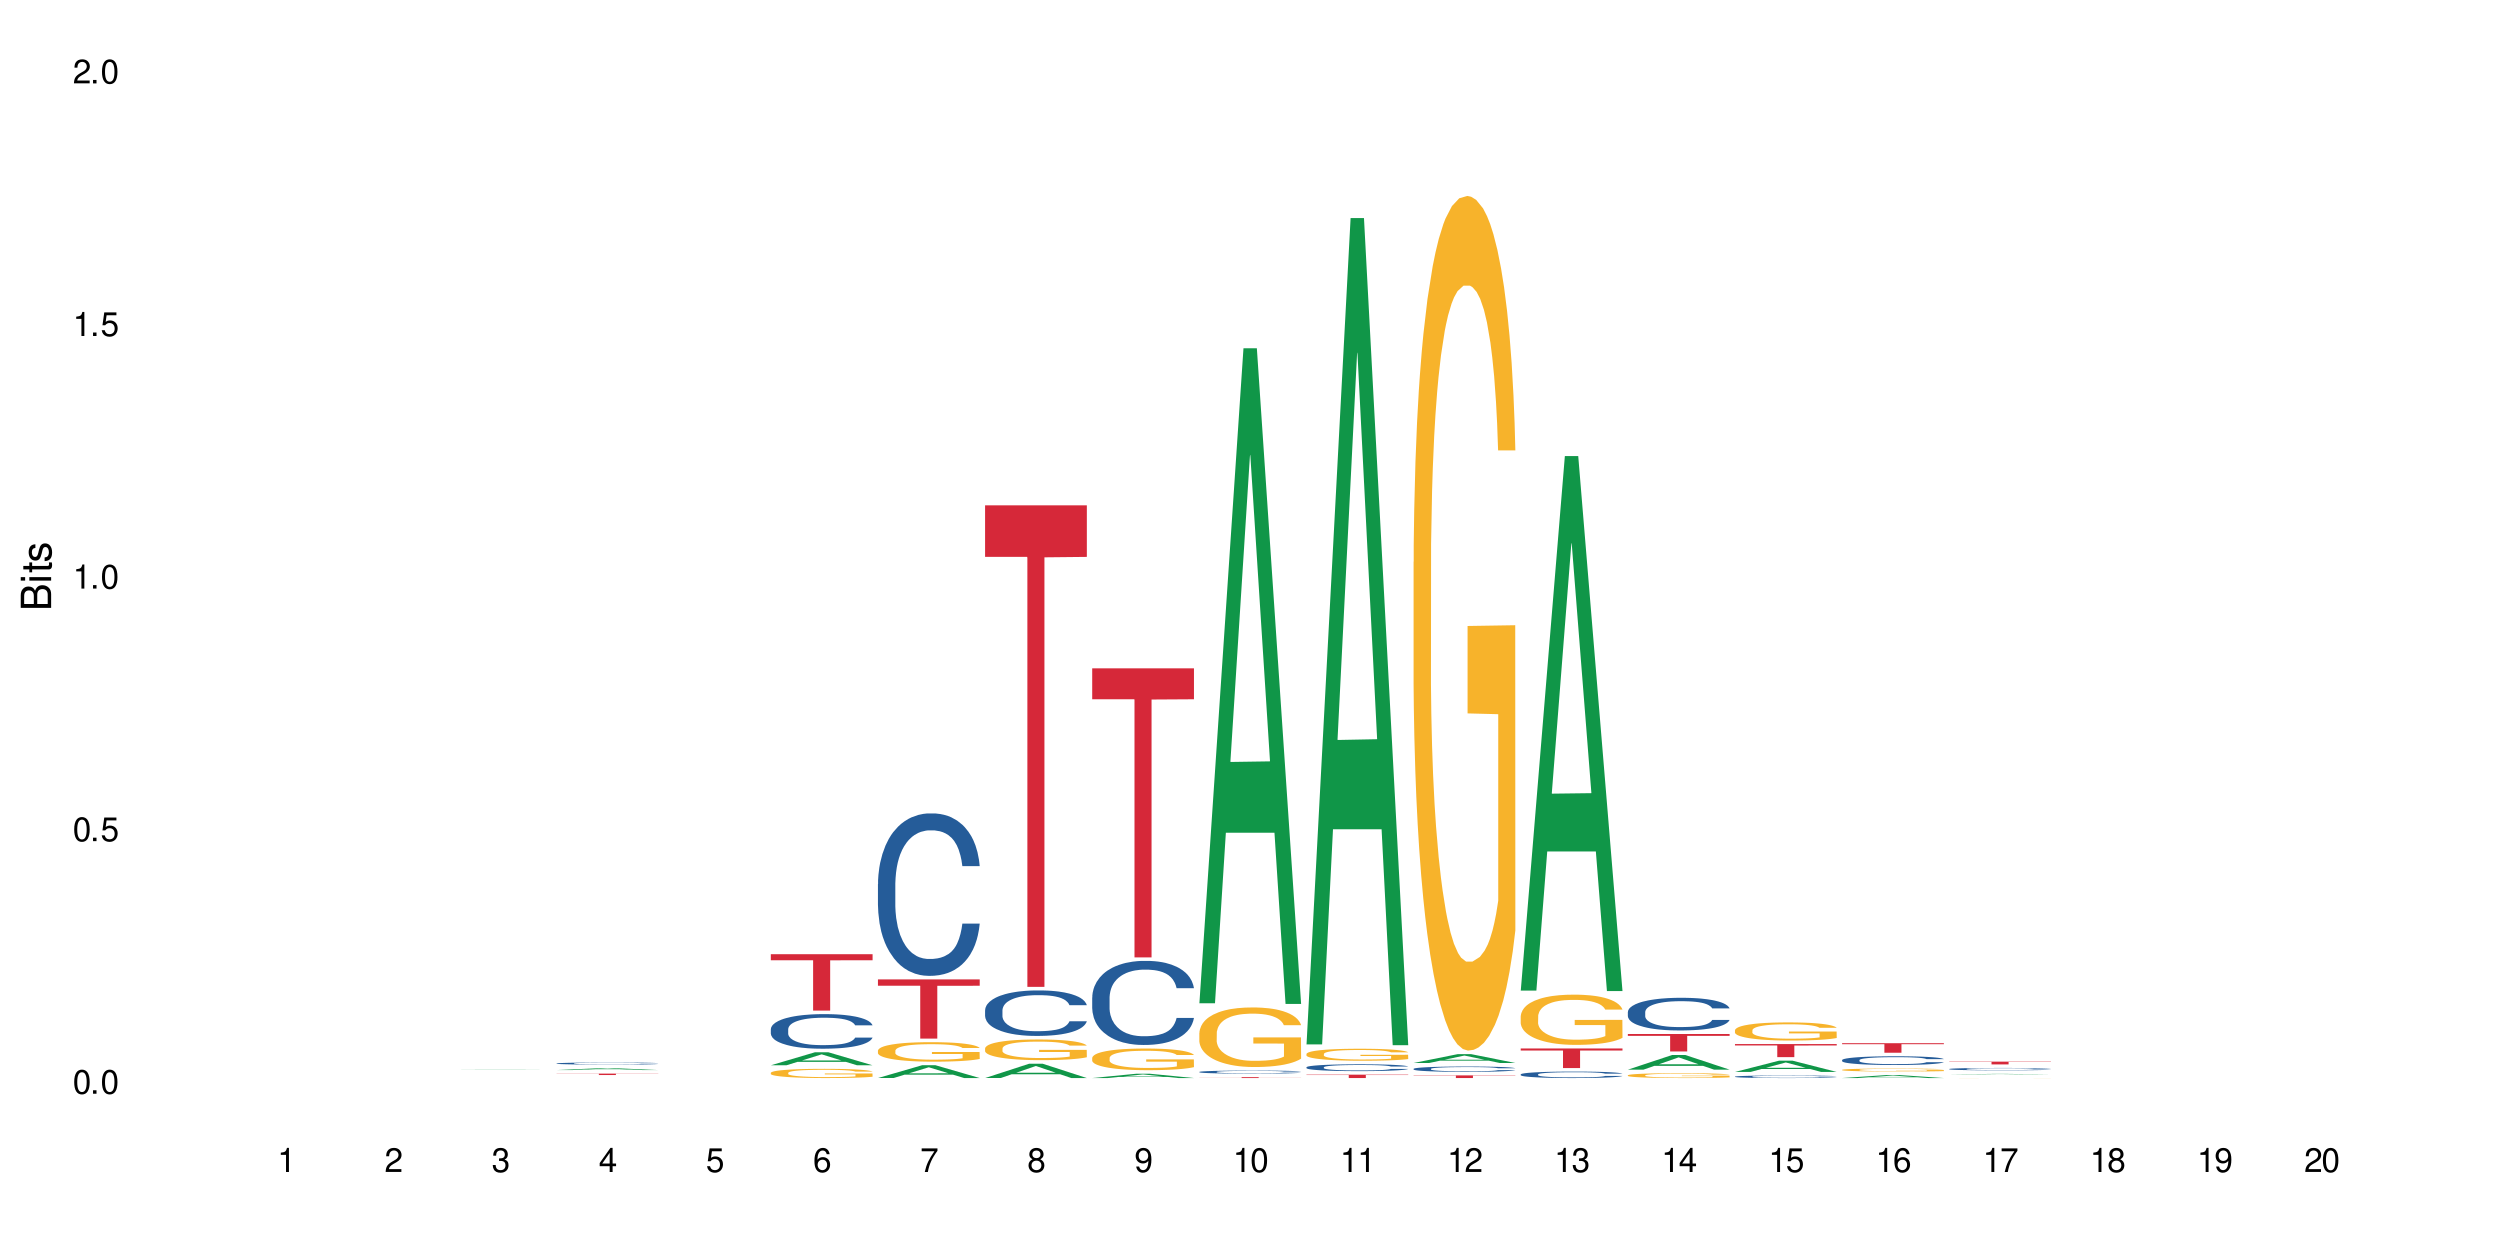 <?xml version="1.0" encoding="UTF-8"?>
<svg xmlns="http://www.w3.org/2000/svg" xmlns:xlink="http://www.w3.org/1999/xlink" width="720" height="360" viewBox="0 0 720 360">
<defs>
<g>
<g id="glyph-0-0">
</g>
<g id="glyph-0-1">
<path d="M 2.641 -6.938 C 2 -6.938 1.422 -6.656 1.078 -6.172 C 0.641 -5.562 0.406 -4.641 0.406 -3.359 C 0.406 -1.016 1.188 0.219 2.641 0.219 C 4.078 0.219 4.859 -1.016 4.859 -3.297 C 4.859 -4.641 4.656 -5.547 4.203 -6.172 C 3.844 -6.656 3.281 -6.938 2.641 -6.938 Z M 2.641 -6.188 C 3.547 -6.188 4 -5.25 4 -3.375 C 4 -1.406 3.562 -0.484 2.625 -0.484 C 1.734 -0.484 1.281 -1.438 1.281 -3.344 C 1.281 -5.25 1.734 -6.188 2.641 -6.188 Z M 2.641 -6.188 "/>
</g>
<g id="glyph-0-2">
<path d="M 1.828 -1 L 0.828 -1 L 0.828 0 L 1.828 0 Z M 1.828 -1 "/>
</g>
<g id="glyph-0-3">
<path d="M 4.562 -6.797 L 1.062 -6.797 L 0.547 -3.094 L 1.328 -3.094 C 1.719 -3.562 2.047 -3.734 2.578 -3.734 C 3.484 -3.734 4.062 -3.109 4.062 -2.094 C 4.062 -1.125 3.484 -0.531 2.578 -0.531 C 1.828 -0.531 1.375 -0.906 1.188 -1.672 L 0.328 -1.672 C 0.453 -1.109 0.547 -0.844 0.75 -0.594 C 1.125 -0.078 1.828 0.219 2.594 0.219 C 3.969 0.219 4.922 -0.781 4.922 -2.219 C 4.922 -3.562 4.031 -4.484 2.719 -4.484 C 2.25 -4.484 1.859 -4.359 1.469 -4.062 L 1.734 -5.969 L 4.562 -5.969 Z M 4.562 -6.797 "/>
</g>
<g id="glyph-0-4">
<path d="M 2.484 -4.938 L 2.484 0 L 3.328 0 L 3.328 -6.938 L 2.766 -6.938 C 2.469 -5.875 2.281 -5.734 0.984 -5.562 L 0.984 -4.938 Z M 2.484 -4.938 "/>
</g>
<g id="glyph-0-5">
<path d="M 4.859 -0.828 L 1.281 -0.828 C 1.359 -1.406 1.672 -1.781 2.5 -2.281 L 3.469 -2.828 C 4.406 -3.344 4.906 -4.062 4.906 -4.906 C 4.906 -5.484 4.672 -6.031 4.266 -6.406 C 3.859 -6.766 3.375 -6.938 2.719 -6.938 C 1.859 -6.938 1.219 -6.625 0.844 -6.031 C 0.609 -5.672 0.5 -5.234 0.484 -4.531 L 1.328 -4.531 C 1.359 -5.016 1.406 -5.281 1.531 -5.516 C 1.75 -5.938 2.188 -6.203 2.703 -6.203 C 3.469 -6.203 4.031 -5.641 4.031 -4.891 C 4.031 -4.344 3.719 -3.859 3.125 -3.516 L 2.234 -3 C 0.812 -2.172 0.406 -1.531 0.328 -0.016 L 4.859 -0.016 Z M 4.859 -0.828 "/>
</g>
<g id="glyph-0-6">
<path d="M 2.125 -3.188 L 2.578 -3.188 C 3.5 -3.188 3.984 -2.766 3.984 -1.922 C 3.984 -1.062 3.469 -0.531 2.594 -0.531 C 1.656 -0.531 1.203 -1 1.156 -2.016 L 0.312 -2.016 C 0.344 -1.453 0.438 -1.094 0.609 -0.781 C 0.953 -0.109 1.625 0.219 2.547 0.219 C 3.953 0.219 4.859 -0.625 4.859 -1.938 C 4.859 -2.828 4.516 -3.297 3.703 -3.594 C 4.344 -3.844 4.656 -4.328 4.656 -5.031 C 4.656 -6.219 3.875 -6.938 2.578 -6.938 C 1.203 -6.938 0.484 -6.172 0.453 -4.703 L 1.297 -4.703 C 1.312 -5.125 1.344 -5.359 1.453 -5.578 C 1.641 -5.969 2.062 -6.203 2.594 -6.203 C 3.344 -6.203 3.797 -5.75 3.797 -5 C 3.797 -4.516 3.609 -4.219 3.25 -4.047 C 3.016 -3.953 2.703 -3.922 2.125 -3.906 Z M 2.125 -3.188 "/>
</g>
<g id="glyph-0-7">
<path d="M 3.141 -1.672 L 3.141 0 L 3.984 0 L 3.984 -1.672 L 4.984 -1.672 L 4.984 -2.438 L 3.984 -2.438 L 3.984 -6.938 L 3.359 -6.938 L 0.266 -2.578 L 0.266 -1.672 Z M 3.141 -2.438 L 1 -2.438 L 3.141 -5.5 Z M 3.141 -2.438 "/>
</g>
<g id="glyph-0-8">
<path d="M 4.781 -5.125 C 4.609 -6.266 3.891 -6.938 2.844 -6.938 C 2.094 -6.938 1.422 -6.578 1.031 -5.953 C 0.594 -5.266 0.406 -4.422 0.406 -3.172 C 0.406 -2 0.578 -1.25 0.984 -0.641 C 1.359 -0.078 1.953 0.219 2.703 0.219 C 3.984 0.219 4.922 -0.75 4.922 -2.094 C 4.922 -3.375 4.062 -4.281 2.844 -4.281 C 2.172 -4.281 1.641 -4.031 1.281 -3.516 C 1.281 -5.234 1.828 -6.188 2.797 -6.188 C 3.391 -6.188 3.797 -5.797 3.938 -5.125 Z M 2.734 -3.531 C 3.547 -3.531 4.062 -2.953 4.062 -2.031 C 4.062 -1.156 3.484 -0.531 2.703 -0.531 C 1.922 -0.531 1.328 -1.188 1.328 -2.078 C 1.328 -2.938 1.906 -3.531 2.734 -3.531 Z M 2.734 -3.531 "/>
</g>
<g id="glyph-0-9">
<path d="M 4.984 -6.797 L 0.438 -6.797 L 0.438 -5.969 L 4.109 -5.969 C 2.5 -3.656 1.828 -2.234 1.328 0 L 2.219 0 C 2.594 -2.172 3.453 -4.047 4.984 -6.094 Z M 4.984 -6.797 "/>
</g>
<g id="glyph-0-10">
<path d="M 3.75 -3.656 C 4.469 -4.094 4.688 -4.438 4.688 -5.078 C 4.688 -6.172 3.844 -6.938 2.641 -6.938 C 1.438 -6.938 0.594 -6.172 0.594 -5.094 C 0.594 -4.438 0.812 -4.094 1.516 -3.656 C 0.734 -3.266 0.359 -2.703 0.359 -1.922 C 0.359 -0.656 1.281 0.219 2.641 0.219 C 3.984 0.219 4.922 -0.656 4.922 -1.922 C 4.922 -2.703 4.531 -3.266 3.75 -3.656 Z M 2.641 -6.188 C 3.359 -6.188 3.812 -5.75 3.812 -5.062 C 3.812 -4.406 3.344 -3.984 2.641 -3.984 C 1.922 -3.984 1.453 -4.406 1.453 -5.078 C 1.453 -5.75 1.922 -6.188 2.641 -6.188 Z M 2.641 -3.266 C 3.484 -3.266 4.062 -2.719 4.062 -1.906 C 4.062 -1.078 3.484 -0.531 2.625 -0.531 C 1.797 -0.531 1.219 -1.094 1.219 -1.906 C 1.219 -2.719 1.781 -3.266 2.641 -3.266 Z M 2.641 -3.266 "/>
</g>
<g id="glyph-0-11">
<path d="M 0.516 -1.578 C 0.672 -0.453 1.406 0.219 2.438 0.219 C 3.188 0.219 3.859 -0.141 4.266 -0.766 C 4.688 -1.453 4.891 -2.297 4.891 -3.547 C 4.891 -4.719 4.703 -5.453 4.312 -6.078 C 3.938 -6.641 3.344 -6.938 2.594 -6.938 C 1.297 -6.938 0.359 -5.969 0.359 -4.625 C 0.359 -3.344 1.234 -2.453 2.453 -2.453 C 3.094 -2.453 3.578 -2.672 4.016 -3.203 C 4 -1.484 3.469 -0.531 2.5 -0.531 C 1.906 -0.531 1.484 -0.906 1.359 -1.578 Z M 2.578 -6.203 C 3.375 -6.203 3.969 -5.531 3.969 -4.641 C 3.969 -3.797 3.391 -3.188 2.547 -3.188 C 1.734 -3.188 1.234 -3.766 1.234 -4.688 C 1.234 -5.562 1.797 -6.203 2.578 -6.203 Z M 2.578 -6.203 "/>
</g>
<g id="glyph-1-0">
</g>
<g id="glyph-1-1">
<path d="M 0 -0.953 L 0 -4.891 C 0 -5.719 -0.234 -6.344 -0.734 -6.797 C -1.188 -7.234 -1.812 -7.469 -2.5 -7.469 C -3.547 -7.469 -4.188 -7 -4.625 -5.875 C -4.984 -6.688 -5.625 -7.094 -6.531 -7.094 C -7.172 -7.094 -7.734 -6.859 -8.141 -6.391 C -8.562 -5.922 -8.75 -5.344 -8.75 -4.5 L -8.75 -0.953 Z M -4.984 -2.062 L -7.766 -2.062 L -7.766 -4.219 C -7.766 -4.844 -7.688 -5.203 -7.453 -5.5 C -7.219 -5.812 -6.859 -5.969 -6.375 -5.969 C -5.891 -5.969 -5.531 -5.812 -5.297 -5.5 C -5.062 -5.203 -4.984 -4.844 -4.984 -4.219 Z M -0.984 -2.062 L -4 -2.062 L -4 -4.781 C -4 -5.766 -3.438 -6.359 -2.484 -6.359 C -1.547 -6.359 -0.984 -5.766 -0.984 -4.781 Z M -0.984 -2.062 "/>
</g>
<g id="glyph-1-2">
<path d="M -6.281 -1.797 L -6.281 -0.797 L 0 -0.797 L 0 -1.797 Z M -8.75 -1.797 L -8.75 -0.797 L -7.484 -0.797 L -7.484 -1.797 Z M -8.75 -1.797 "/>
</g>
<g id="glyph-1-3">
<path d="M -6.281 -3.047 L -6.281 -2.016 L -8.016 -2.016 L -8.016 -1.016 L -6.281 -1.016 L -6.281 -0.172 L -5.469 -0.172 L -5.469 -1.016 L -0.719 -1.016 C -0.078 -1.016 0.281 -1.453 0.281 -2.234 C 0.281 -2.5 0.25 -2.719 0.188 -3.047 L -0.641 -3.047 C -0.609 -2.906 -0.594 -2.766 -0.594 -2.562 C -0.594 -2.141 -0.719 -2.016 -1.156 -2.016 L -5.469 -2.016 L -5.469 -3.047 Z M -6.281 -3.047 "/>
</g>
<g id="glyph-1-4">
<path d="M -4.531 -5.25 C -5.766 -5.25 -6.469 -4.422 -6.469 -2.969 C -6.469 -1.516 -5.719 -0.562 -4.547 -0.562 C -3.562 -0.562 -3.094 -1.062 -2.734 -2.562 L -2.516 -3.484 C -2.344 -4.188 -2.094 -4.469 -1.641 -4.469 C -1.047 -4.469 -0.641 -3.875 -0.641 -3 C -0.641 -2.453 -0.797 -2 -1.062 -1.75 C -1.25 -1.594 -1.422 -1.531 -1.875 -1.469 L -1.875 -0.406 C -0.422 -0.453 0.281 -1.266 0.281 -2.922 C 0.281 -4.5 -0.5 -5.516 -1.719 -5.516 C -2.656 -5.516 -3.172 -4.984 -3.469 -3.734 L -3.703 -2.766 C -3.891 -1.953 -4.156 -1.609 -4.594 -1.609 C -5.188 -1.609 -5.547 -2.125 -5.547 -2.938 C -5.547 -3.75 -5.203 -4.172 -4.531 -4.203 Z M -4.531 -5.25 "/>
</g>
</g>
</defs>
<rect x="-72" y="-36" width="864" height="432" fill="rgb(100%, 100%, 100%)" fill-opacity="1"/>
<path fill-rule="nonzero" fill="rgb(6.275%, 58.824%, 28.235%)" fill-opacity="1" d="M 129.438 308.148 L 129.469 308.148 L 142.152 308.086 L 146.004 308.086 L 158.746 308.148 L 154.27 308.148 L 151.074 308.133 L 137.078 308.133 L 133.945 308.148 L 129.438 308.148 L 138.426 308.125 L 149.793 308.125 L 144.125 308.094 L 143.996 308.094 L 138.395 308.125 L 138.426 308.125 Z M 129.438 308.148 "/>
<path fill-rule="nonzero" fill="rgb(6.275%, 58.824%, 28.235%)" fill-opacity="1" d="M 160.289 308.18 L 160.32 308.18 L 173.004 307.629 L 176.855 307.629 L 189.602 308.18 L 185.121 308.18 L 181.93 308.035 L 167.93 308.035 L 164.801 308.18 L 160.289 308.18 L 169.277 307.977 L 180.645 307.977 L 174.977 307.719 L 174.914 307.719 L 174.852 307.723 L 169.246 307.977 L 169.277 307.977 Z M 160.289 308.18 "/>
<path fill-rule="nonzero" fill="rgb(14.51%, 36.078%, 60%)" fill-opacity="1" d="M 160.289 306.27 L 160.324 306.266 L 160.324 306.254 L 160.434 306.234 L 160.684 306.207 L 160.934 306.188 L 161.578 306.156 L 162.469 306.125 L 163.398 306.098 L 164.078 306.086 L 164.688 306.074 L 166.082 306.055 L 166.973 306.043 L 167.938 306.035 L 169.117 306.023 L 169.977 306.02 L 171.906 306.012 L 173.336 306.008 L 174.445 306.004 L 176.84 306.004 L 178.27 306.008 L 179.305 306.008 L 180.449 306.012 L 181.414 306.02 L 183.094 306.031 L 184.598 306.047 L 185.273 306.055 L 186.348 306.074 L 187.168 306.09 L 187.742 306.102 L 188.383 306.125 L 188.957 306.148 L 189.387 306.176 L 189.602 306.199 L 184.598 306.199 L 184.344 306.18 L 184.059 306.16 L 182.988 306.121 L 182.238 306.105 L 181.559 306.098 L 180.629 306.086 L 179.805 306.078 L 178.949 306.074 L 178.125 306.07 L 176.555 306.066 L 174.73 306.066 L 174.051 306.07 L 172.656 306.074 L 171.906 306.078 L 170.836 306.086 L 170.082 306.09 L 169.191 306.102 L 168.582 306.113 L 167.832 306.125 L 167.297 306.141 L 166.688 306.156 L 166.332 306.172 L 166.008 306.188 L 165.723 306.207 L 165.508 306.223 L 165.367 306.246 L 165.293 306.266 L 165.293 306.352 L 165.367 306.371 L 165.543 306.395 L 166.008 306.426 L 166.688 306.457 L 167.473 306.48 L 168.227 306.496 L 168.652 306.504 L 169.227 306.512 L 170.121 306.523 L 171.406 306.535 L 172.156 306.539 L 173.301 306.543 L 174.48 306.547 L 176.055 306.547 L 177.445 306.543 L 178.375 306.543 L 179.34 306.539 L 180.664 306.527 L 181.484 306.52 L 182.199 306.508 L 182.738 306.496 L 183.094 306.488 L 183.629 306.473 L 184.059 306.453 L 184.383 306.434 L 184.598 306.414 L 189.602 306.414 L 189.387 306.438 L 189.062 306.457 L 188.742 306.477 L 188.242 306.492 L 187.668 306.512 L 186.848 306.531 L 186.168 306.543 L 185.273 306.559 L 184.453 306.566 L 183.559 306.578 L 182.238 306.59 L 181.379 306.594 L 180.449 306.598 L 179.34 306.602 L 177.949 306.605 L 176.445 306.609 L 173.551 306.609 L 172.441 306.605 L 170.977 306.602 L 169.152 306.59 L 167.832 306.582 L 166.797 306.57 L 165.902 306.559 L 164.902 306.543 L 163.613 306.52 L 162.828 306.5 L 162.293 306.484 L 161.684 306.465 L 161.254 306.445 L 160.754 306.414 L 160.398 306.375 L 160.289 306.344 Z M 160.289 306.27 "/>
<path fill-rule="nonzero" fill="rgb(83.922%, 15.686%, 22.353%)" fill-opacity="1" d="M 160.289 309.199 L 189.602 309.199 L 189.602 309.246 L 177.383 309.246 L 177.383 309.609 L 172.469 309.609 L 172.469 309.246 L 160.289 309.246 Z M 160.289 309.199 "/>
<path fill-rule="nonzero" fill="rgb(6.275%, 58.824%, 28.235%)" fill-opacity="1" d="M 221.996 306.801 L 222.027 306.797 L 234.711 303.051 L 238.562 303.051 L 251.305 306.805 L 246.828 306.805 L 243.633 305.824 L 229.637 305.824 L 226.504 306.801 L 221.996 306.801 L 230.984 305.418 L 242.352 305.418 L 236.684 303.664 L 236.621 303.66 L 236.559 303.672 L 230.953 305.418 L 230.984 305.418 Z M 221.996 306.801 "/>
<path fill-rule="nonzero" fill="rgb(14.51%, 36.078%, 60%)" fill-opacity="1" d="M 221.996 296.406 L 222.031 296.398 L 222.031 296.18 L 222.137 295.832 L 222.391 295.395 L 222.641 295.098 L 223.281 294.559 L 224.176 294.039 L 225.105 293.641 L 225.785 293.402 L 226.391 293.223 L 227.785 292.883 L 228.68 292.711 L 229.645 292.555 L 230.824 292.402 L 231.684 292.312 L 233.613 292.164 L 235.043 292.102 L 236.148 292.074 L 238.547 292.074 L 239.977 292.109 L 241.012 292.156 L 242.156 292.23 L 243.121 292.312 L 244.801 292.512 L 246.301 292.766 L 246.98 292.91 L 248.055 293.195 L 248.875 293.469 L 249.445 293.703 L 250.09 294.039 L 250.664 294.449 L 251.09 294.914 L 251.305 295.305 L 246.301 295.305 L 246.051 294.941 L 245.766 294.66 L 245.23 294.285 L 244.691 294.023 L 243.941 293.758 L 243.262 293.586 L 242.336 293.414 L 241.512 293.305 L 240.652 293.223 L 239.832 293.168 L 238.258 293.113 L 236.438 293.113 L 235.758 293.129 L 234.363 293.203 L 233.613 293.266 L 232.539 293.395 L 231.789 293.512 L 230.895 293.695 L 230.289 293.848 L 229.539 294.086 L 229 294.297 L 228.395 294.594 L 228.035 294.824 L 227.715 295.078 L 227.43 295.379 L 227.215 295.695 L 227.07 296.035 L 227 296.359 L 227 297.773 L 227.07 298.102 L 227.25 298.48 L 227.715 299.039 L 228.395 299.52 L 229.18 299.902 L 229.93 300.176 L 230.359 300.301 L 230.93 300.449 L 231.824 300.629 L 233.113 300.812 L 233.863 300.887 L 235.008 300.957 L 236.188 300.992 L 237.758 300.992 L 239.152 300.957 L 240.082 300.914 L 241.047 300.84 L 242.371 300.684 L 243.191 300.539 L 243.906 300.367 L 244.441 300.191 L 244.801 300.047 L 245.336 299.766 L 245.766 299.457 L 246.086 299.137 L 246.301 298.828 L 251.305 298.828 L 251.09 299.191 L 250.77 299.547 L 250.449 299.812 L 249.949 300.129 L 249.375 300.41 L 248.555 300.73 L 247.875 300.938 L 246.98 301.168 L 246.16 301.34 L 245.266 301.496 L 243.941 301.676 L 243.086 301.77 L 242.156 301.852 L 241.047 301.922 L 239.652 301.984 L 238.152 302.023 L 236.758 302.031 L 235.258 302.012 L 234.148 301.977 L 232.684 301.895 L 230.859 301.73 L 229.539 301.559 L 228.5 301.387 L 227.605 301.203 L 226.605 300.957 L 225.32 300.559 L 224.535 300.246 L 223.996 299.992 L 223.391 299.637 L 222.961 299.32 L 222.461 298.809 L 222.102 298.164 L 221.996 297.664 Z M 221.996 296.406 "/>
<path fill-rule="nonzero" fill="rgb(96.863%, 70.196%, 16.863%)" fill-opacity="1" d="M 221.996 308.961 L 222.031 308.957 L 222.031 308.91 L 222.176 308.801 L 222.531 308.652 L 222.996 308.527 L 223.496 308.43 L 223.82 308.379 L 224.355 308.309 L 224.82 308.254 L 226 308.145 L 227.5 308.043 L 228.32 308 L 229.25 307.957 L 230.574 307.91 L 231.184 307.895 L 233.039 307.855 L 235.148 307.832 L 237.473 307.824 L 238.547 307.828 L 240.012 307.836 L 242.012 307.863 L 243.156 307.887 L 244.051 307.91 L 244.98 307.945 L 246.121 307.992 L 247.195 308.051 L 248.055 308.109 L 248.91 308.18 L 249.625 308.258 L 250.234 308.344 L 250.77 308.445 L 251.09 308.531 L 251.305 308.613 L 246.336 308.613 L 246.051 308.531 L 245.73 308.465 L 245.195 308.383 L 244.656 308.324 L 244.121 308.281 L 243.121 308.219 L 242.262 308.18 L 241.191 308.145 L 240.152 308.121 L 238.973 308.109 L 238.258 308.102 L 236.363 308.102 L 234.648 308.121 L 233.648 308.141 L 232.934 308.16 L 231.934 308.195 L 231.324 308.223 L 230.969 308.242 L 229.895 308.32 L 229.18 308.387 L 228.785 308.434 L 228.285 308.504 L 227.93 308.57 L 227.535 308.668 L 227.32 308.738 L 227.035 308.906 L 227 309.34 L 227.105 309.434 L 227.32 309.531 L 227.605 309.617 L 228.035 309.711 L 228.465 309.781 L 229.215 309.875 L 229.859 309.938 L 230.359 309.98 L 231.324 310.047 L 231.719 310.066 L 232.648 310.109 L 233.613 310.145 L 234.793 310.172 L 235.688 310.188 L 237.117 310.199 L 238.938 310.199 L 241.082 310.184 L 242.441 310.168 L 243.371 310.148 L 243.977 310.129 L 244.73 310.102 L 245.266 310.078 L 245.766 310.051 L 246.375 310.012 L 246.375 309.434 L 237.543 309.43 L 237.543 309.16 L 251.27 309.156 L 251.305 310.102 L 250.555 310.168 L 249.625 310.23 L 248.73 310.281 L 247.805 310.32 L 246.48 310.367 L 245.406 310.395 L 243.766 310.43 L 242.262 310.453 L 240.691 310.465 L 239.297 310.473 L 237.652 310.477 L 236.188 310.473 L 234.613 310.457 L 233.363 310.438 L 232.219 310.414 L 231.074 310.383 L 229.645 310.332 L 228.715 310.289 L 227.75 310.238 L 226.785 310.18 L 225.926 310.113 L 225.355 310.062 L 224.785 310.004 L 224.176 309.93 L 223.605 309.848 L 223.176 309.773 L 222.781 309.688 L 222.496 309.609 L 222.211 309.5 L 222.066 309.414 L 221.996 309.34 Z M 221.996 308.961 "/>
<path fill-rule="nonzero" fill="rgb(83.922%, 15.686%, 22.353%)" fill-opacity="1" d="M 221.996 274.816 L 251.305 274.816 L 251.305 276.555 L 239.09 276.57 L 239.09 291.055 L 234.176 291.055 L 234.176 276.586 L 234.105 276.555 L 221.996 276.555 Z M 221.996 274.816 "/>
<path fill-rule="nonzero" fill="rgb(6.275%, 58.824%, 28.235%)" fill-opacity="1" d="M 252.848 310.473 L 252.879 310.469 L 265.562 306.785 L 269.414 306.785 L 282.16 310.477 L 277.68 310.477 L 274.488 309.512 L 260.488 309.512 L 257.359 310.473 L 252.848 310.473 L 261.836 309.113 L 273.203 309.109 L 267.535 307.387 L 267.473 307.387 L 267.41 307.395 L 261.805 309.109 L 261.836 309.113 Z M 252.848 310.473 "/>
<path fill-rule="nonzero" fill="rgb(14.51%, 36.078%, 60%)" fill-opacity="1" d="M 252.848 254.629 L 252.883 254.586 L 252.883 253.559 L 252.992 251.934 L 253.242 249.883 L 253.492 248.469 L 254.137 245.949 L 255.027 243.512 L 255.957 241.629 L 256.637 240.516 L 257.246 239.66 L 258.641 238.078 L 259.531 237.266 L 260.496 236.539 L 261.676 235.812 L 262.535 235.387 L 264.465 234.703 L 265.895 234.402 L 267.004 234.273 L 269.398 234.273 L 270.828 234.445 L 271.863 234.66 L 273.008 235 L 273.973 235.387 L 275.652 236.328 L 277.156 237.523 L 277.832 238.207 L 278.906 239.535 L 279.727 240.816 L 280.301 241.93 L 280.945 243.512 L 281.516 245.434 L 281.945 247.613 L 282.16 249.453 L 277.156 249.453 L 276.906 247.742 L 276.617 246.418 L 276.082 244.664 L 275.547 243.426 L 274.797 242.184 L 274.117 241.371 L 273.188 240.559 L 272.363 240.047 L 271.508 239.66 L 270.684 239.406 L 269.113 239.148 L 267.289 239.148 L 266.609 239.234 L 265.215 239.574 L 264.465 239.875 L 263.395 240.473 L 262.641 241.031 L 261.75 241.887 L 261.141 242.613 L 260.391 243.723 L 259.855 244.707 L 259.246 246.117 L 258.891 247.188 L 258.566 248.387 L 258.281 249.797 L 258.066 251.293 L 257.926 252.875 L 257.852 254.414 L 257.852 261.043 L 257.926 262.582 L 258.102 264.379 L 258.566 266.984 L 259.246 269.254 L 260.031 271.047 L 260.785 272.332 L 261.211 272.93 L 261.785 273.613 L 262.68 274.469 L 263.965 275.324 L 264.715 275.668 L 265.859 276.008 L 267.039 276.18 L 268.613 276.18 L 270.004 276.008 L 270.934 275.793 L 271.898 275.453 L 273.223 274.727 L 274.043 274.043 L 274.758 273.23 L 275.297 272.418 L 275.652 271.73 L 276.188 270.406 L 276.617 268.953 L 276.941 267.457 L 277.156 266.004 L 282.16 266.004 L 281.945 267.711 L 281.621 269.379 L 281.301 270.621 L 280.801 272.117 L 280.23 273.441 L 279.406 274.938 L 278.727 275.922 L 277.832 276.992 L 277.012 277.805 L 276.117 278.531 L 274.797 279.387 L 273.938 279.812 L 273.008 280.199 L 271.898 280.543 L 270.508 280.84 L 269.004 281.012 L 267.609 281.055 L 266.109 280.969 L 265 280.797 L 263.535 280.414 L 261.715 279.645 L 260.391 278.832 L 259.355 278.02 L 258.461 277.164 L 257.461 276.008 L 256.172 274.125 L 255.387 272.672 L 254.852 271.477 L 254.242 269.809 L 253.812 268.312 L 253.312 265.918 L 252.957 262.879 L 252.848 260.527 Z M 252.848 254.629 "/>
<path fill-rule="nonzero" fill="rgb(96.863%, 70.196%, 16.863%)" fill-opacity="1" d="M 252.848 302.551 L 252.883 302.547 L 252.883 302.445 L 253.027 302.215 L 253.383 301.895 L 253.848 301.633 L 254.352 301.43 L 254.672 301.32 L 255.207 301.168 L 255.672 301.055 L 256.852 300.82 L 258.352 300.605 L 259.176 300.516 L 260.105 300.426 L 261.426 300.328 L 262.035 300.293 L 263.895 300.211 L 266.004 300.16 L 268.324 300.145 L 269.398 300.148 L 270.863 300.172 L 272.863 300.227 L 274.008 300.277 L 274.902 300.328 L 275.832 300.395 L 276.977 300.5 L 278.047 300.621 L 278.906 300.746 L 279.766 300.898 L 280.48 301.062 L 281.086 301.242 L 281.621 301.457 L 281.945 301.637 L 282.16 301.816 L 277.191 301.816 L 276.906 301.637 L 276.582 301.5 L 276.047 301.332 L 275.512 301.207 L 274.973 301.109 L 273.973 300.977 L 273.117 300.895 L 272.043 300.82 L 271.008 300.777 L 269.828 300.746 L 269.113 300.734 L 267.219 300.734 L 265.5 300.77 L 264.5 300.812 L 263.785 300.852 L 262.785 300.93 L 262.176 300.992 L 261.82 301.031 L 260.746 301.191 L 260.031 301.336 L 259.641 301.434 L 259.141 301.586 L 258.781 301.727 L 258.391 301.93 L 258.176 302.086 L 257.887 302.434 L 257.852 303.359 L 257.961 303.555 L 258.176 303.762 L 258.461 303.949 L 258.891 304.145 L 259.316 304.293 L 260.07 304.492 L 260.711 304.625 L 261.211 304.715 L 262.176 304.852 L 262.57 304.898 L 263.5 304.992 L 264.465 305.062 L 265.645 305.125 L 266.539 305.156 L 267.969 305.18 L 269.793 305.18 L 271.938 305.148 L 273.293 305.109 L 274.223 305.066 L 274.832 305.031 L 275.582 304.977 L 276.117 304.922 L 276.617 304.867 L 277.227 304.781 L 277.227 303.555 L 268.398 303.547 L 268.398 302.973 L 282.121 302.969 L 282.16 304.977 L 281.406 305.113 L 280.48 305.246 L 279.586 305.352 L 278.656 305.438 L 277.332 305.535 L 276.262 305.598 L 274.617 305.668 L 273.117 305.715 L 271.543 305.746 L 270.148 305.762 L 268.504 305.766 L 267.039 305.754 L 265.465 305.723 L 264.215 305.684 L 263.07 305.633 L 261.926 305.566 L 260.496 305.457 L 259.57 305.371 L 258.602 305.262 L 257.637 305.133 L 256.781 304.996 L 256.207 304.887 L 255.637 304.766 L 255.027 304.609 L 254.457 304.438 L 254.027 304.277 L 253.637 304.098 L 253.348 303.93 L 253.062 303.695 L 252.922 303.512 L 252.848 303.352 Z M 252.848 302.551 "/>
<path fill-rule="nonzero" fill="rgb(83.922%, 15.686%, 22.353%)" fill-opacity="1" d="M 252.848 282.074 L 282.16 282.074 L 282.16 283.898 L 269.941 283.914 L 269.941 299.125 L 265.027 299.125 L 265.027 283.93 L 264.957 283.898 L 252.848 283.898 Z M 252.848 282.074 "/>
<path fill-rule="nonzero" fill="rgb(6.275%, 58.824%, 28.235%)" fill-opacity="1" d="M 283.703 310.473 L 283.734 310.469 L 296.414 306.348 L 300.266 306.348 L 313.012 310.477 L 308.535 310.477 L 305.34 309.398 L 291.344 309.398 L 288.211 310.473 L 283.703 310.473 L 292.688 308.953 L 304.055 308.949 L 298.387 307.02 L 298.324 307.016 L 298.262 307.027 L 292.656 308.949 L 292.688 308.953 Z M 283.703 310.473 "/>
<path fill-rule="nonzero" fill="rgb(14.51%, 36.078%, 60%)" fill-opacity="1" d="M 283.703 290.949 L 283.738 290.938 L 283.738 290.648 L 283.844 290.195 L 284.094 289.617 L 284.344 289.223 L 284.988 288.516 L 285.883 287.836 L 286.812 287.309 L 287.492 286.996 L 288.098 286.758 L 289.492 286.312 L 290.387 286.086 L 291.352 285.883 L 292.531 285.68 L 293.387 285.559 L 295.316 285.367 L 296.746 285.285 L 297.855 285.25 L 300.25 285.25 L 301.68 285.297 L 302.719 285.355 L 303.859 285.453 L 304.828 285.559 L 306.508 285.824 L 308.008 286.16 L 308.688 286.352 L 309.758 286.723 L 310.582 287.082 L 311.152 287.391 L 311.797 287.836 L 312.367 288.375 L 312.797 288.984 L 313.012 289.5 L 308.008 289.5 L 307.758 289.02 L 307.473 288.648 L 306.934 288.156 L 306.398 287.812 L 305.648 287.465 L 304.969 287.234 L 304.039 287.008 L 303.219 286.863 L 302.359 286.758 L 301.539 286.684 L 299.965 286.613 L 298.141 286.613 L 297.465 286.637 L 296.07 286.734 L 295.316 286.816 L 294.246 286.984 L 293.496 287.141 L 292.602 287.379 L 291.992 287.582 L 291.242 287.895 L 290.707 288.172 L 290.098 288.566 L 289.742 288.863 L 289.422 289.199 L 289.133 289.594 L 288.922 290.016 L 288.777 290.457 L 288.707 290.887 L 288.707 292.746 L 288.777 293.176 L 288.957 293.68 L 289.422 294.41 L 290.098 295.043 L 290.887 295.547 L 291.637 295.906 L 292.066 296.074 L 292.637 296.266 L 293.531 296.504 L 294.816 296.742 L 295.57 296.84 L 296.711 296.938 L 297.891 296.984 L 299.465 296.984 L 300.859 296.938 L 301.789 296.875 L 302.754 296.781 L 304.074 296.578 L 304.898 296.387 L 305.613 296.156 L 306.148 295.93 L 306.508 295.738 L 307.043 295.367 L 307.473 294.961 L 307.793 294.539 L 308.008 294.133 L 313.012 294.133 L 312.797 294.613 L 312.477 295.078 L 312.152 295.426 L 311.652 295.848 L 311.082 296.219 L 310.258 296.637 L 309.582 296.91 L 308.688 297.211 L 307.863 297.438 L 306.973 297.641 L 305.648 297.883 L 304.789 298 L 303.859 298.109 L 302.754 298.203 L 301.359 298.289 L 299.859 298.336 L 298.465 298.348 L 296.961 298.324 L 295.855 298.277 L 294.391 298.168 L 292.566 297.953 L 291.242 297.727 L 290.207 297.5 L 289.312 297.258 L 288.312 296.938 L 287.027 296.41 L 286.238 296 L 285.703 295.668 L 285.094 295.199 L 284.668 294.781 L 284.168 294.109 L 283.809 293.258 L 283.703 292.602 Z M 283.703 290.949 "/>
<path fill-rule="nonzero" fill="rgb(96.863%, 70.196%, 16.863%)" fill-opacity="1" d="M 283.703 301.922 L 283.738 301.914 L 283.738 301.805 L 283.879 301.562 L 284.238 301.223 L 284.703 300.945 L 285.203 300.73 L 285.523 300.613 L 286.059 300.453 L 286.523 300.332 L 287.703 300.086 L 289.207 299.859 L 290.027 299.762 L 290.957 299.668 L 292.281 299.566 L 292.887 299.527 L 294.746 299.441 L 296.855 299.387 L 299.18 299.367 L 300.25 299.375 L 301.715 299.395 L 303.719 299.457 L 304.863 299.512 L 305.754 299.566 L 306.684 299.637 L 307.828 299.746 L 308.902 299.875 L 309.758 300.004 L 310.617 300.168 L 311.332 300.344 L 311.938 300.535 L 312.477 300.762 L 312.797 300.953 L 313.012 301.141 L 308.043 301.141 L 307.758 300.953 L 307.434 300.805 L 306.898 300.625 L 306.363 300.496 L 305.828 300.391 L 304.828 300.25 L 303.969 300.164 L 302.895 300.086 L 301.859 300.039 L 300.68 300.004 L 299.965 299.996 L 298.07 299.996 L 296.355 300.031 L 295.355 300.078 L 294.641 300.121 L 293.637 300.203 L 293.031 300.266 L 292.672 300.309 L 291.602 300.48 L 290.887 300.633 L 290.492 300.734 L 289.992 300.898 L 289.637 301.043 L 289.242 301.262 L 289.027 301.426 L 288.742 301.797 L 288.707 302.773 L 288.812 302.98 L 289.027 303.203 L 289.312 303.398 L 289.742 303.605 L 290.172 303.766 L 290.922 303.977 L 291.566 304.117 L 292.066 304.211 L 293.031 304.359 L 293.422 304.406 L 294.352 304.504 L 295.316 304.582 L 296.496 304.645 L 297.391 304.68 L 298.82 304.707 L 300.645 304.707 L 302.789 304.672 L 304.148 304.629 L 305.078 304.586 L 305.684 304.547 L 306.434 304.488 L 306.973 304.434 L 307.473 304.375 L 308.078 304.281 L 308.078 302.98 L 299.25 302.977 L 299.25 302.367 L 312.977 302.359 L 313.012 304.488 L 312.262 304.637 L 311.332 304.777 L 310.438 304.887 L 309.508 304.977 L 308.188 305.082 L 307.113 305.148 L 305.469 305.223 L 303.969 305.273 L 302.395 305.305 L 301 305.32 L 299.355 305.324 L 297.891 305.316 L 296.32 305.281 L 295.066 305.238 L 293.926 305.184 L 292.781 305.113 L 291.352 305 L 290.422 304.906 L 289.457 304.793 L 288.492 304.656 L 287.633 304.512 L 287.062 304.395 L 286.488 304.266 L 285.883 304.102 L 285.309 303.918 L 284.883 303.75 L 284.488 303.559 L 284.203 303.379 L 283.914 303.133 L 283.773 302.938 L 283.703 302.77 Z M 283.703 301.922 "/>
<path fill-rule="nonzero" fill="rgb(83.922%, 15.686%, 22.353%)" fill-opacity="1" d="M 283.703 145.535 L 313.012 145.535 L 313.012 160.383 L 300.797 160.512 L 300.797 284.227 L 295.883 284.227 L 295.883 160.641 L 295.809 160.383 L 283.703 160.383 Z M 283.703 145.535 "/>
<path fill-rule="nonzero" fill="rgb(6.275%, 58.824%, 28.235%)" fill-opacity="1" d="M 314.555 310.477 L 314.586 310.473 L 327.27 309.234 L 331.121 309.234 L 343.863 310.477 L 339.387 310.477 L 336.191 310.152 L 322.195 310.152 L 319.062 310.477 L 314.555 310.477 L 323.543 310.02 L 334.91 310.016 L 329.242 309.438 L 329.18 309.438 L 329.117 309.441 L 323.512 310.016 L 323.543 310.02 Z M 314.555 310.477 "/>
<path fill-rule="nonzero" fill="rgb(14.51%, 36.078%, 60%)" fill-opacity="1" d="M 314.555 287.277 L 314.59 287.254 L 314.59 286.723 L 314.695 285.883 L 314.949 284.82 L 315.199 284.09 L 315.84 282.785 L 316.734 281.523 L 317.664 280.551 L 318.344 279.973 L 318.949 279.531 L 320.344 278.711 L 321.238 278.293 L 322.203 277.914 L 323.383 277.539 L 324.242 277.316 L 326.172 276.965 L 327.602 276.809 L 328.711 276.742 L 331.105 276.742 L 332.535 276.832 L 333.57 276.941 L 334.715 277.117 L 335.68 277.316 L 337.359 277.805 L 338.859 278.426 L 339.539 278.777 L 340.613 279.465 L 341.434 280.129 L 342.004 280.703 L 342.648 281.523 L 343.223 282.52 L 343.648 283.648 L 343.863 284.598 L 338.859 284.598 L 338.609 283.715 L 338.324 283.027 L 337.789 282.121 L 337.25 281.48 L 336.5 280.836 L 335.82 280.418 L 334.895 279.996 L 334.07 279.73 L 333.211 279.531 L 332.391 279.398 L 330.816 279.266 L 328.996 279.266 L 328.316 279.309 L 326.922 279.488 L 326.172 279.641 L 325.098 279.953 L 324.348 280.238 L 323.453 280.684 L 322.848 281.059 L 322.098 281.633 L 321.559 282.145 L 320.953 282.875 L 320.594 283.426 L 320.273 284.047 L 319.988 284.777 L 319.773 285.551 L 319.629 286.371 L 319.559 287.168 L 319.559 290.598 L 319.629 291.395 L 319.809 292.324 L 320.273 293.672 L 320.953 294.848 L 321.738 295.777 L 322.488 296.441 L 322.918 296.75 L 323.492 297.105 L 324.383 297.547 L 325.672 297.988 L 326.422 298.164 L 327.566 298.344 L 328.746 298.43 L 330.316 298.43 L 331.711 298.344 L 332.641 298.23 L 333.605 298.055 L 334.93 297.68 L 335.75 297.324 L 336.465 296.906 L 337 296.484 L 337.359 296.129 L 337.895 295.445 L 338.324 294.691 L 338.645 293.918 L 338.859 293.164 L 343.863 293.164 L 343.648 294.051 L 343.328 294.914 L 343.008 295.555 L 342.508 296.328 L 341.934 297.016 L 341.113 297.789 L 340.434 298.297 L 339.539 298.852 L 338.719 299.273 L 337.824 299.648 L 336.5 300.09 L 335.645 300.312 L 334.715 300.512 L 333.605 300.688 L 332.211 300.844 L 330.711 300.934 L 329.316 300.953 L 327.816 300.91 L 326.707 300.82 L 325.242 300.621 L 323.418 300.223 L 322.098 299.805 L 321.059 299.383 L 320.168 298.941 L 319.164 298.344 L 317.879 297.371 L 317.094 296.617 L 316.555 295.996 L 315.949 295.133 L 315.52 294.359 L 315.02 293.121 L 314.66 291.547 L 314.555 290.332 Z M 314.555 287.277 "/>
<path fill-rule="nonzero" fill="rgb(96.863%, 70.196%, 16.863%)" fill-opacity="1" d="M 314.555 304.648 L 314.59 304.641 L 314.59 304.527 L 314.734 304.27 L 315.09 303.918 L 315.555 303.629 L 316.055 303.398 L 316.379 303.281 L 316.914 303.109 L 317.379 302.984 L 318.559 302.727 L 320.059 302.488 L 320.883 302.387 L 321.809 302.289 L 323.133 302.18 L 323.742 302.141 L 325.598 302.051 L 327.707 301.992 L 330.031 301.977 L 331.105 301.98 L 332.57 302.004 L 334.57 302.066 L 335.715 302.121 L 336.609 302.18 L 337.539 302.254 L 338.68 302.367 L 339.754 302.504 L 340.613 302.641 L 341.469 302.812 L 342.184 302.996 L 342.793 303.195 L 343.328 303.434 L 343.648 303.633 L 343.863 303.832 L 338.895 303.832 L 338.609 303.633 L 338.289 303.48 L 337.754 303.293 L 337.215 303.156 L 336.68 303.047 L 335.68 302.898 L 334.82 302.809 L 333.75 302.727 L 332.711 302.676 L 331.531 302.641 L 330.816 302.629 L 328.922 302.629 L 327.207 302.672 L 326.207 302.715 L 325.492 302.762 L 324.492 302.848 L 323.883 302.914 L 323.527 302.961 L 322.453 303.137 L 321.738 303.297 L 321.344 303.406 L 320.844 303.574 L 320.488 303.73 L 320.094 303.957 L 319.879 304.129 L 319.594 304.516 L 319.559 305.543 L 319.664 305.758 L 319.879 305.992 L 320.168 306.199 L 320.594 306.414 L 321.023 306.578 L 321.773 306.801 L 322.418 306.949 L 322.918 307.047 L 323.883 307.199 L 324.277 307.25 L 325.207 307.355 L 326.172 307.434 L 327.352 307.504 L 328.246 307.535 L 329.676 307.566 L 331.496 307.566 L 333.641 307.531 L 335 307.484 L 335.93 307.441 L 336.535 307.398 L 337.289 307.336 L 337.824 307.281 L 338.324 307.219 L 338.934 307.121 L 338.934 305.758 L 330.102 305.754 L 330.102 305.113 L 343.828 305.109 L 343.863 307.336 L 343.113 307.492 L 342.184 307.641 L 341.289 307.754 L 340.363 307.852 L 339.039 307.957 L 337.965 308.027 L 336.324 308.105 L 334.82 308.156 L 333.25 308.191 L 331.855 308.211 L 330.211 308.215 L 328.746 308.203 L 327.172 308.168 L 325.922 308.125 L 324.777 308.066 L 323.633 307.992 L 322.203 307.871 L 321.273 307.777 L 320.309 307.656 L 319.344 307.516 L 318.484 307.359 L 317.914 307.242 L 317.344 307.102 L 316.734 306.934 L 316.164 306.738 L 315.734 306.562 L 315.34 306.363 L 315.055 306.176 L 314.77 305.918 L 314.625 305.715 L 314.555 305.535 Z M 314.555 304.648 "/>
<path fill-rule="nonzero" fill="rgb(83.922%, 15.686%, 22.353%)" fill-opacity="1" d="M 314.555 192.477 L 343.863 192.477 L 343.863 201.387 L 331.648 201.465 L 331.648 275.723 L 326.734 275.723 L 326.734 201.543 L 326.664 201.387 L 314.555 201.387 Z M 314.555 192.477 "/>
<path fill-rule="nonzero" fill="rgb(6.275%, 58.824%, 28.235%)" fill-opacity="1" d="M 345.406 288.945 L 345.438 288.77 L 358.121 100.301 L 361.973 100.301 L 374.719 289.125 L 370.238 289.125 L 367.047 239.836 L 353.047 239.836 L 349.918 288.945 L 345.406 288.945 L 354.395 219.445 L 365.762 219.27 L 360.094 131.152 L 360.031 130.973 L 359.969 131.504 L 354.363 219.27 L 354.395 219.445 Z M 345.406 288.945 "/>
<path fill-rule="nonzero" fill="rgb(14.51%, 36.078%, 60%)" fill-opacity="1" d="M 345.406 308.711 L 345.441 308.707 L 345.441 308.688 L 345.551 308.66 L 345.801 308.621 L 346.051 308.594 L 346.695 308.547 L 347.586 308.5 L 348.516 308.465 L 349.195 308.441 L 349.805 308.426 L 351.199 308.398 L 352.09 308.383 L 353.055 308.367 L 354.234 308.355 L 355.094 308.348 L 357.023 308.332 L 358.453 308.328 L 359.562 308.324 L 361.957 308.324 L 363.387 308.328 L 364.422 308.332 L 365.566 308.34 L 366.531 308.348 L 368.211 308.363 L 369.715 308.387 L 370.391 308.398 L 371.465 308.426 L 372.285 308.449 L 372.859 308.469 L 373.504 308.5 L 374.074 308.535 L 374.504 308.578 L 374.719 308.613 L 369.715 308.613 L 369.465 308.578 L 369.176 308.555 L 368.641 308.52 L 368.105 308.496 L 367.355 308.473 L 366.676 308.461 L 365.746 308.445 L 364.922 308.434 L 364.066 308.426 L 363.242 308.422 L 361.672 308.418 L 359.168 308.418 L 357.773 308.426 L 357.023 308.43 L 355.953 308.441 L 355.199 308.453 L 354.309 308.469 L 353.699 308.484 L 352.949 308.504 L 352.414 308.523 L 351.805 308.547 L 351.449 308.57 L 351.125 308.59 L 350.84 308.617 L 350.625 308.645 L 350.484 308.676 L 350.41 308.707 L 350.41 308.832 L 350.484 308.859 L 350.66 308.895 L 351.125 308.941 L 351.805 308.984 L 352.59 309.02 L 353.344 309.043 L 353.77 309.055 L 354.344 309.066 L 355.238 309.082 L 356.523 309.098 L 357.273 309.105 L 358.418 309.113 L 359.598 309.117 L 361.172 309.117 L 362.562 309.113 L 363.492 309.109 L 364.457 309.102 L 365.781 309.09 L 366.605 309.074 L 367.32 309.059 L 367.855 309.043 L 368.211 309.031 L 368.75 309.008 L 369.176 308.98 L 369.5 308.949 L 369.715 308.922 L 374.719 308.922 L 374.504 308.957 L 374.18 308.988 L 373.859 309.012 L 373.359 309.039 L 372.789 309.062 L 371.965 309.094 L 371.285 309.109 L 370.391 309.133 L 369.57 309.145 L 368.676 309.16 L 367.355 309.176 L 366.496 309.184 L 365.566 309.191 L 364.457 309.199 L 363.066 309.203 L 361.562 309.207 L 358.668 309.207 L 357.559 309.203 L 356.094 309.195 L 354.273 309.18 L 352.949 309.164 L 351.914 309.148 L 351.02 309.133 L 350.02 309.113 L 348.73 309.078 L 347.945 309.051 L 347.41 309.027 L 346.801 308.996 L 346.371 308.969 L 345.871 308.922 L 345.516 308.863 L 345.406 308.82 Z M 345.406 308.711 "/>
<path fill-rule="nonzero" fill="rgb(96.863%, 70.196%, 16.863%)" fill-opacity="1" d="M 345.406 297.496 L 345.441 297.48 L 345.441 297.164 L 345.586 296.461 L 345.945 295.488 L 346.406 294.688 L 346.91 294.062 L 347.23 293.734 L 347.766 293.262 L 348.23 292.918 L 349.41 292.211 L 350.91 291.555 L 351.734 291.273 L 352.664 291.008 L 353.984 290.707 L 354.594 290.598 L 356.453 290.348 L 358.562 290.191 L 360.883 290.145 L 361.957 290.16 L 363.422 290.223 L 365.426 290.395 L 366.566 290.551 L 367.461 290.707 L 368.391 290.914 L 369.535 291.227 L 370.605 291.602 L 371.465 291.977 L 372.324 292.449 L 373.039 292.949 L 373.645 293.496 L 374.18 294.156 L 374.504 294.703 L 374.719 295.254 L 369.75 295.254 L 369.465 294.703 L 369.141 294.281 L 368.605 293.766 L 368.07 293.387 L 367.531 293.09 L 366.531 292.684 L 365.676 292.434 L 364.602 292.211 L 363.566 292.07 L 362.387 291.977 L 361.672 291.945 L 359.777 291.945 L 358.062 292.055 L 357.059 292.18 L 356.344 292.309 L 355.344 292.543 L 354.738 292.73 L 354.379 292.855 L 353.309 293.34 L 352.59 293.781 L 352.199 294.078 L 351.699 294.547 L 351.34 294.973 L 350.949 295.598 L 350.734 296.066 L 350.445 297.133 L 350.41 299.953 L 350.52 300.551 L 350.734 301.191 L 351.02 301.758 L 351.449 302.352 L 351.875 302.809 L 352.629 303.418 L 353.27 303.824 L 353.77 304.094 L 354.738 304.516 L 355.129 304.656 L 356.059 304.938 L 357.023 305.156 L 358.203 305.348 L 359.098 305.441 L 360.527 305.52 L 362.352 305.52 L 364.496 305.426 L 365.852 305.301 L 366.781 305.172 L 367.391 305.062 L 368.141 304.891 L 368.676 304.734 L 369.176 304.562 L 369.785 304.297 L 369.785 300.551 L 360.957 300.535 L 360.957 298.781 L 374.684 298.766 L 374.719 304.891 L 373.969 305.316 L 373.039 305.723 L 372.145 306.035 L 371.215 306.301 L 369.891 306.602 L 368.82 306.789 L 367.176 307.008 L 365.676 307.148 L 364.102 307.242 L 362.707 307.289 L 361.062 307.305 L 359.598 307.273 L 358.023 307.18 L 356.773 307.055 L 355.629 306.898 L 354.484 306.695 L 353.055 306.363 L 352.129 306.098 L 351.16 305.77 L 350.195 305.379 L 349.34 304.953 L 348.766 304.625 L 348.195 304.25 L 347.586 303.777 L 347.016 303.246 L 346.586 302.762 L 346.195 302.211 L 345.906 301.695 L 345.621 300.988 L 345.48 300.426 L 345.406 299.938 Z M 345.406 297.496 "/>
<path fill-rule="nonzero" fill="rgb(83.922%, 15.686%, 22.353%)" fill-opacity="1" d="M 345.406 310.227 L 374.719 310.227 L 374.719 310.254 L 362.5 310.254 L 362.5 310.477 L 357.586 310.477 L 357.586 310.254 L 345.406 310.254 Z M 345.406 310.227 "/>
<path fill-rule="nonzero" fill="rgb(6.275%, 58.824%, 28.235%)" fill-opacity="1" d="M 376.262 300.793 L 376.293 300.57 L 388.973 62.809 L 392.824 62.809 L 405.57 301.016 L 401.094 301.016 L 397.898 238.836 L 383.902 238.836 L 380.77 300.793 L 376.262 300.793 L 385.246 213.113 L 396.613 212.891 L 390.945 101.727 L 390.883 101.504 L 390.82 102.172 L 385.215 212.891 L 385.246 213.113 Z M 376.262 300.793 "/>
<path fill-rule="nonzero" fill="rgb(14.51%, 36.078%, 60%)" fill-opacity="1" d="M 376.262 307.375 L 376.297 307.371 L 376.297 307.328 L 376.402 307.262 L 376.652 307.172 L 376.902 307.113 L 377.547 307.008 L 378.441 306.906 L 379.371 306.828 L 380.051 306.781 L 380.656 306.742 L 382.051 306.676 L 382.945 306.645 L 383.91 306.613 L 385.09 306.582 L 385.945 306.562 L 387.879 306.535 L 389.309 306.523 L 390.414 306.516 L 392.809 306.516 L 394.238 306.523 L 395.277 306.535 L 396.418 306.547 L 397.387 306.562 L 399.066 306.605 L 400.566 306.652 L 401.246 306.684 L 402.316 306.738 L 403.141 306.793 L 403.711 306.84 L 404.355 306.906 L 404.926 306.988 L 405.355 307.078 L 405.57 307.156 L 400.566 307.156 L 400.316 307.082 L 400.031 307.027 L 399.492 306.953 L 398.957 306.902 L 398.207 306.852 L 397.527 306.816 L 396.598 306.781 L 395.777 306.762 L 394.918 306.742 L 394.098 306.734 L 392.523 306.723 L 390.699 306.723 L 390.023 306.727 L 388.629 306.742 L 387.879 306.754 L 386.805 306.777 L 386.055 306.801 L 385.16 306.836 L 384.555 306.867 L 383.801 306.914 L 383.266 306.957 L 382.66 307.016 L 382.301 307.062 L 381.98 307.109 L 381.691 307.172 L 381.48 307.234 L 381.336 307.301 L 381.266 307.363 L 381.266 307.645 L 381.336 307.707 L 381.516 307.785 L 381.98 307.895 L 382.66 307.988 L 383.445 308.062 L 384.195 308.117 L 384.625 308.145 L 385.195 308.172 L 386.09 308.207 L 387.375 308.242 L 388.129 308.258 L 389.27 308.273 L 390.449 308.281 L 392.023 308.281 L 393.418 308.273 L 394.348 308.262 L 395.312 308.25 L 396.633 308.219 L 397.457 308.191 L 398.172 308.156 L 398.707 308.121 L 399.066 308.094 L 399.602 308.035 L 400.031 307.977 L 400.352 307.914 L 400.566 307.852 L 405.57 307.852 L 405.355 307.922 L 405.035 307.992 L 404.711 308.047 L 404.211 308.109 L 403.641 308.164 L 402.816 308.227 L 402.141 308.27 L 401.246 308.312 L 400.422 308.348 L 399.531 308.379 L 398.207 308.414 L 397.348 308.434 L 396.418 308.449 L 395.312 308.465 L 393.918 308.477 L 392.418 308.484 L 391.023 308.484 L 389.52 308.48 L 388.414 308.473 L 386.949 308.457 L 385.125 308.426 L 383.801 308.391 L 382.766 308.355 L 381.871 308.32 L 380.871 308.273 L 379.586 308.191 L 378.797 308.133 L 378.262 308.082 L 377.652 308.012 L 377.227 307.949 L 376.727 307.848 L 376.367 307.719 L 376.262 307.621 Z M 376.262 307.375 "/>
<path fill-rule="nonzero" fill="rgb(96.863%, 70.196%, 16.863%)" fill-opacity="1" d="M 376.262 303.52 L 376.297 303.516 L 376.297 303.453 L 376.438 303.309 L 376.797 303.113 L 377.262 302.953 L 377.762 302.828 L 378.082 302.762 L 378.621 302.664 L 379.082 302.598 L 380.262 302.453 L 381.766 302.32 L 382.586 302.266 L 383.516 302.211 L 384.84 302.152 L 385.445 302.129 L 387.305 302.078 L 389.414 302.047 L 391.738 302.035 L 392.809 302.039 L 394.273 302.051 L 396.277 302.086 L 397.422 302.117 L 398.312 302.152 L 399.242 302.191 L 400.387 302.254 L 401.461 302.332 L 402.316 302.406 L 403.176 302.5 L 403.891 302.602 L 404.5 302.715 L 405.035 302.848 L 405.355 302.957 L 405.57 303.066 L 400.602 303.066 L 400.316 302.957 L 399.996 302.871 L 399.457 302.766 L 398.922 302.691 L 398.387 302.629 L 397.387 302.547 L 396.527 302.5 L 395.453 302.453 L 394.418 302.426 L 393.238 302.406 L 392.523 302.398 L 390.629 302.398 L 388.914 302.422 L 387.914 302.449 L 387.199 302.473 L 386.195 302.52 L 385.59 302.559 L 385.23 302.582 L 384.16 302.68 L 383.445 302.77 L 383.051 302.828 L 382.551 302.926 L 382.195 303.012 L 381.801 303.137 L 381.586 303.23 L 381.301 303.445 L 381.266 304.016 L 381.371 304.137 L 381.586 304.266 L 381.871 304.379 L 382.301 304.5 L 382.73 304.59 L 383.48 304.715 L 384.125 304.797 L 384.625 304.848 L 385.59 304.934 L 385.984 304.965 L 386.91 305.02 L 387.879 305.062 L 389.055 305.102 L 389.949 305.121 L 391.379 305.137 L 393.203 305.137 L 395.348 305.117 L 396.707 305.094 L 397.637 305.066 L 398.242 305.047 L 398.992 305.012 L 399.531 304.98 L 400.031 304.945 L 400.637 304.891 L 400.637 304.137 L 391.809 304.133 L 391.809 303.777 L 405.535 303.773 L 405.57 305.012 L 404.82 305.098 L 403.891 305.18 L 402.996 305.242 L 402.066 305.297 L 400.746 305.355 L 399.672 305.395 L 398.027 305.438 L 396.527 305.465 L 394.953 305.484 L 393.559 305.496 L 391.918 305.496 L 390.449 305.492 L 388.879 305.473 L 387.625 305.445 L 386.484 305.414 L 385.34 305.375 L 383.91 305.309 L 382.98 305.254 L 382.016 305.188 L 381.051 305.109 L 380.191 305.023 L 379.621 304.957 L 379.047 304.883 L 378.441 304.785 L 377.867 304.68 L 377.441 304.582 L 377.047 304.469 L 376.762 304.367 L 376.473 304.223 L 376.332 304.109 L 376.262 304.012 Z M 376.262 303.52 "/>
<path fill-rule="nonzero" fill="rgb(83.922%, 15.686%, 22.353%)" fill-opacity="1" d="M 376.262 309.504 L 405.57 309.504 L 405.57 309.609 L 393.355 309.609 L 393.355 310.477 L 388.441 310.477 L 388.441 309.609 L 376.262 309.609 Z M 376.262 309.504 "/>
<path fill-rule="nonzero" fill="rgb(6.275%, 58.824%, 28.235%)" fill-opacity="1" d="M 407.113 306.137 L 407.145 306.137 L 419.828 303.59 L 423.68 303.59 L 436.422 306.141 L 431.945 306.141 L 428.75 305.473 L 414.754 305.473 L 411.621 306.137 L 407.113 306.137 L 416.102 305.199 L 427.469 305.195 L 421.801 304.008 L 421.738 304.004 L 421.676 304.012 L 416.07 305.195 L 416.102 305.199 Z M 407.113 306.137 "/>
<path fill-rule="nonzero" fill="rgb(14.51%, 36.078%, 60%)" fill-opacity="1" d="M 407.113 307.824 L 407.148 307.824 L 407.148 307.793 L 407.258 307.738 L 407.508 307.672 L 407.758 307.625 L 408.398 307.543 L 409.293 307.461 L 410.223 307.402 L 410.902 307.363 L 411.508 307.336 L 412.902 307.285 L 413.797 307.258 L 414.762 307.234 L 415.941 307.211 L 416.801 307.195 L 418.73 307.176 L 420.16 307.164 L 421.27 307.16 L 423.664 307.16 L 425.094 307.164 L 426.129 307.172 L 427.273 307.184 L 428.238 307.195 L 429.918 307.227 L 431.418 307.266 L 432.098 307.289 L 433.172 307.332 L 433.992 307.375 L 434.566 307.41 L 435.207 307.461 L 435.781 307.523 L 436.207 307.598 L 436.422 307.656 L 431.418 307.656 L 431.168 307.602 L 430.883 307.559 L 430.348 307.5 L 429.812 307.461 L 429.059 307.418 L 428.379 307.391 L 427.453 307.367 L 426.629 307.348 L 425.773 307.336 L 424.949 307.328 L 423.375 307.32 L 421.555 307.32 L 420.875 307.324 L 419.48 307.332 L 418.73 307.344 L 417.656 307.363 L 416.906 307.383 L 416.012 307.41 L 415.406 307.434 L 414.656 307.469 L 414.117 307.5 L 413.512 307.547 L 413.152 307.582 L 412.832 307.621 L 412.547 307.668 L 412.332 307.719 L 412.188 307.77 L 412.117 307.82 L 412.117 308.035 L 412.188 308.086 L 412.367 308.145 L 412.832 308.23 L 413.512 308.305 L 414.297 308.363 L 415.047 308.406 L 415.477 308.426 L 416.051 308.445 L 416.941 308.477 L 418.23 308.504 L 418.98 308.516 L 420.125 308.527 L 421.305 308.531 L 422.875 308.531 L 424.27 308.527 L 425.199 308.52 L 426.164 308.508 L 427.488 308.484 L 428.309 308.461 L 429.023 308.434 L 429.559 308.406 L 429.918 308.387 L 430.453 308.344 L 430.883 308.293 L 431.203 308.246 L 431.418 308.199 L 436.422 308.199 L 436.207 308.254 L 435.887 308.309 L 435.566 308.348 L 435.066 308.398 L 434.492 308.441 L 433.672 308.492 L 432.992 308.523 L 432.098 308.559 L 431.277 308.586 L 430.383 308.609 L 429.059 308.637 L 428.203 308.648 L 427.273 308.664 L 426.164 308.672 L 424.77 308.684 L 423.27 308.688 L 421.875 308.691 L 420.375 308.688 L 419.266 308.684 L 417.801 308.668 L 415.977 308.645 L 414.656 308.617 L 413.617 308.59 L 412.727 308.562 L 411.723 308.527 L 410.438 308.465 L 409.652 308.418 L 409.113 308.379 L 408.508 308.324 L 408.078 308.273 L 407.578 308.195 L 407.219 308.098 L 407.113 308.02 Z M 407.113 307.824 "/>
<path fill-rule="nonzero" fill="rgb(96.863%, 70.196%, 16.863%)" fill-opacity="1" d="M 407.113 161.855 L 407.148 161.629 L 407.148 157.133 L 407.293 147.02 L 407.648 133.082 L 408.113 121.617 L 408.613 112.625 L 408.938 107.906 L 409.473 101.164 L 409.938 96.219 L 411.117 86.102 L 412.617 76.66 L 413.441 72.613 L 414.367 68.793 L 415.691 64.523 L 416.301 62.949 L 418.156 59.352 L 420.266 57.105 L 422.59 56.43 L 423.664 56.656 L 425.129 57.555 L 427.129 60.027 L 428.273 62.273 L 429.168 64.523 L 430.098 67.445 L 431.242 71.941 L 432.312 77.336 L 433.172 82.73 L 434.027 89.473 L 434.742 96.668 L 435.352 104.535 L 435.887 113.977 L 436.207 121.844 L 436.422 129.711 L 431.453 129.711 L 431.168 121.844 L 430.848 115.773 L 430.312 108.355 L 429.773 102.961 L 429.238 98.691 L 428.238 92.844 L 427.379 89.25 L 426.309 86.102 L 425.27 84.078 L 424.09 82.73 L 423.375 82.281 L 421.48 82.281 L 419.766 83.855 L 418.766 85.652 L 418.051 87.449 L 417.051 90.82 L 416.441 93.52 L 416.086 95.316 L 415.012 102.285 L 414.297 108.582 L 413.906 112.852 L 413.402 119.594 L 413.047 125.664 L 412.652 134.656 L 412.438 141.398 L 412.152 156.684 L 412.117 197.145 L 412.223 205.688 L 412.438 214.902 L 412.727 222.996 L 413.152 231.539 L 413.582 238.055 L 414.332 246.824 L 414.977 252.668 L 415.477 256.488 L 416.441 262.559 L 416.836 264.582 L 417.766 268.625 L 418.73 271.773 L 419.91 274.473 L 420.805 275.82 L 422.234 276.945 L 424.055 276.945 L 426.199 275.594 L 427.559 273.797 L 428.488 272 L 429.098 270.426 L 429.848 267.953 L 430.383 265.703 L 430.883 263.23 L 431.492 259.41 L 431.492 205.688 L 422.66 205.461 L 422.66 180.285 L 436.387 180.062 L 436.422 267.953 L 435.672 274.02 L 434.742 279.867 L 433.852 284.363 L 432.922 288.184 L 431.598 292.453 L 430.527 295.152 L 428.883 298.297 L 427.379 300.32 L 425.809 301.668 L 424.414 302.344 L 422.77 302.57 L 421.305 302.121 L 419.73 300.77 L 418.48 298.973 L 417.336 296.727 L 416.191 293.801 L 414.762 289.082 L 413.832 285.262 L 412.867 280.539 L 411.902 274.922 L 411.043 268.852 L 410.473 264.133 L 409.902 258.734 L 409.293 251.992 L 408.723 244.352 L 408.293 237.383 L 407.898 229.516 L 407.613 222.098 L 407.328 211.98 L 407.184 203.891 L 407.113 196.922 Z M 407.113 161.855 "/>
<path fill-rule="nonzero" fill="rgb(83.922%, 15.686%, 22.353%)" fill-opacity="1" d="M 407.113 309.711 L 436.422 309.711 L 436.422 309.793 L 424.207 309.793 L 424.207 310.477 L 419.293 310.477 L 419.293 309.793 L 407.113 309.793 Z M 407.113 309.711 "/>
<path fill-rule="nonzero" fill="rgb(6.275%, 58.824%, 28.235%)" fill-opacity="1" d="M 437.965 285.289 L 437.996 285.145 L 450.68 131.348 L 454.531 131.348 L 467.277 285.434 L 462.797 285.434 L 459.605 245.215 L 445.605 245.215 L 442.477 285.289 L 437.965 285.289 L 446.953 228.574 L 458.32 228.43 L 452.652 156.523 L 452.59 156.379 L 452.527 156.812 L 446.922 228.43 L 446.953 228.574 Z M 437.965 285.289 "/>
<path fill-rule="nonzero" fill="rgb(14.51%, 36.078%, 60%)" fill-opacity="1" d="M 437.965 309.426 L 438 309.422 L 438 309.383 L 438.109 309.316 L 438.359 309.234 L 438.609 309.18 L 439.254 309.078 L 440.145 308.98 L 441.074 308.906 L 441.754 308.863 L 442.363 308.828 L 443.758 308.766 L 444.648 308.734 L 445.613 308.703 L 446.793 308.676 L 447.652 308.656 L 449.582 308.633 L 451.012 308.617 L 452.121 308.613 L 454.516 308.613 L 455.945 308.621 L 456.98 308.629 L 458.125 308.645 L 459.09 308.656 L 460.77 308.695 L 462.273 308.742 L 462.949 308.77 L 464.023 308.824 L 464.844 308.875 L 465.418 308.918 L 466.062 308.98 L 466.633 309.059 L 467.062 309.145 L 467.277 309.219 L 462.273 309.219 L 462.023 309.148 L 461.734 309.098 L 461.199 309.027 L 460.664 308.977 L 459.914 308.93 L 459.234 308.898 L 458.305 308.863 L 457.48 308.844 L 456.625 308.828 L 455.801 308.816 L 454.23 308.809 L 452.406 308.809 L 451.727 308.812 L 450.332 308.824 L 449.582 308.836 L 448.512 308.859 L 447.762 308.883 L 446.867 308.918 L 446.258 308.945 L 445.508 308.988 L 444.973 309.027 L 444.363 309.086 L 444.008 309.129 L 443.684 309.176 L 443.398 309.23 L 443.184 309.293 L 443.043 309.355 L 442.969 309.414 L 442.969 309.68 L 443.043 309.742 L 443.219 309.812 L 443.684 309.918 L 444.363 310.008 L 445.152 310.078 L 445.902 310.129 L 446.332 310.152 L 446.902 310.18 L 447.797 310.215 L 449.082 310.246 L 449.832 310.262 L 450.977 310.273 L 452.156 310.281 L 453.73 310.281 L 455.125 310.273 L 456.051 310.266 L 457.02 310.254 L 458.34 310.223 L 459.164 310.195 L 459.879 310.164 L 460.414 310.133 L 460.77 310.105 L 461.309 310.051 L 461.734 309.996 L 462.059 309.934 L 462.273 309.875 L 467.277 309.875 L 467.062 309.945 L 466.738 310.012 L 466.418 310.062 L 465.918 310.121 L 465.348 310.172 L 464.523 310.234 L 463.844 310.273 L 462.949 310.312 L 462.129 310.348 L 461.234 310.375 L 459.914 310.41 L 459.055 310.426 L 458.125 310.441 L 457.02 310.457 L 455.625 310.469 L 454.121 310.473 L 452.727 310.477 L 451.227 310.473 L 450.117 310.465 L 448.652 310.449 L 446.832 310.418 L 445.508 310.387 L 444.473 310.355 L 443.578 310.32 L 442.578 310.273 L 441.289 310.199 L 440.504 310.141 L 439.969 310.094 L 439.359 310.027 L 438.93 309.969 L 438.43 309.875 L 438.074 309.754 L 437.965 309.66 Z M 437.965 309.426 "/>
<path fill-rule="nonzero" fill="rgb(96.863%, 70.196%, 16.863%)" fill-opacity="1" d="M 437.965 292.656 L 438 292.641 L 438 292.375 L 438.145 291.781 L 438.504 290.961 L 438.965 290.289 L 439.469 289.762 L 439.789 289.48 L 440.324 289.086 L 440.789 288.797 L 441.969 288.199 L 443.469 287.645 L 444.293 287.406 L 445.223 287.184 L 446.543 286.93 L 447.152 286.84 L 449.012 286.629 L 451.121 286.496 L 453.441 286.457 L 454.516 286.469 L 455.98 286.523 L 457.984 286.668 L 459.125 286.801 L 460.02 286.93 L 460.949 287.102 L 462.094 287.367 L 463.164 287.684 L 464.023 288.004 L 464.883 288.398 L 465.598 288.82 L 466.203 289.285 L 466.738 289.84 L 467.062 290.301 L 467.277 290.766 L 462.309 290.766 L 462.023 290.301 L 461.699 289.945 L 461.164 289.508 L 460.629 289.191 L 460.09 288.941 L 459.09 288.598 L 458.234 288.387 L 457.16 288.199 L 456.125 288.082 L 454.945 288.004 L 454.23 287.977 L 452.336 287.977 L 450.621 288.066 L 449.617 288.176 L 448.902 288.281 L 447.902 288.477 L 447.297 288.637 L 446.938 288.742 L 445.867 289.152 L 445.152 289.523 L 444.758 289.773 L 444.258 290.168 L 443.898 290.527 L 443.508 291.055 L 443.293 291.453 L 443.008 292.352 L 442.969 294.73 L 443.078 295.23 L 443.293 295.773 L 443.578 296.25 L 444.008 296.75 L 444.438 297.137 L 445.188 297.648 L 445.828 297.992 L 446.332 298.219 L 447.297 298.574 L 447.688 298.695 L 448.617 298.934 L 449.582 299.117 L 450.762 299.277 L 451.656 299.355 L 453.086 299.422 L 454.91 299.422 L 457.055 299.344 L 458.41 299.238 L 459.34 299.129 L 459.949 299.039 L 460.699 298.895 L 461.234 298.762 L 461.734 298.613 L 462.344 298.391 L 462.344 295.23 L 453.516 295.219 L 453.516 293.738 L 467.242 293.727 L 467.277 298.895 L 466.527 299.25 L 465.598 299.594 L 464.703 299.859 L 463.773 300.082 L 462.449 300.332 L 461.379 300.492 L 459.734 300.676 L 458.234 300.797 L 456.66 300.875 L 455.266 300.914 L 453.621 300.93 L 452.156 300.902 L 450.582 300.824 L 449.332 300.715 L 448.188 300.586 L 447.047 300.414 L 445.613 300.137 L 444.688 299.91 L 443.723 299.633 L 442.754 299.301 L 441.898 298.945 L 441.324 298.668 L 440.754 298.352 L 440.145 297.953 L 439.574 297.504 L 439.145 297.094 L 438.754 296.633 L 438.465 296.195 L 438.18 295.602 L 438.039 295.125 L 437.965 294.715 Z M 437.965 292.656 "/>
<path fill-rule="nonzero" fill="rgb(83.922%, 15.686%, 22.353%)" fill-opacity="1" d="M 437.965 301.949 L 467.277 301.949 L 467.277 302.551 L 455.062 302.559 L 455.062 307.594 L 450.145 307.594 L 450.145 302.562 L 450.074 302.551 L 437.965 302.551 Z M 437.965 301.949 "/>
<path fill-rule="nonzero" fill="rgb(6.275%, 58.824%, 28.235%)" fill-opacity="1" d="M 468.82 308.059 L 468.852 308.055 L 481.531 303.848 L 485.383 303.848 L 498.129 308.062 L 493.652 308.062 L 490.457 306.965 L 476.461 306.965 L 473.328 308.059 L 468.82 308.059 L 477.805 306.508 L 489.172 306.504 L 483.504 304.539 L 483.441 304.535 L 483.379 304.547 L 477.773 306.504 L 477.805 306.508 Z M 468.82 308.059 "/>
<path fill-rule="nonzero" fill="rgb(14.51%, 36.078%, 60%)" fill-opacity="1" d="M 468.82 291.461 L 468.855 291.453 L 468.855 291.246 L 468.961 290.922 L 469.211 290.508 L 469.461 290.223 L 470.105 289.719 L 471 289.227 L 471.93 288.848 L 472.609 288.625 L 473.215 288.453 L 474.609 288.137 L 475.504 287.973 L 476.469 287.828 L 477.648 287.68 L 478.504 287.594 L 480.438 287.457 L 481.867 287.398 L 482.973 287.371 L 485.367 287.371 L 486.797 287.406 L 487.836 287.449 L 488.98 287.516 L 489.945 287.594 L 491.625 287.785 L 493.125 288.023 L 493.805 288.16 L 494.875 288.43 L 495.699 288.688 L 496.27 288.91 L 496.914 289.227 L 497.484 289.613 L 497.914 290.051 L 498.129 290.422 L 493.125 290.422 L 492.875 290.078 L 492.59 289.812 L 492.051 289.461 L 491.516 289.211 L 490.766 288.961 L 490.086 288.797 L 489.156 288.633 L 488.336 288.531 L 487.477 288.453 L 486.656 288.402 L 485.082 288.352 L 483.258 288.352 L 482.582 288.367 L 481.188 288.438 L 480.438 288.496 L 479.363 288.617 L 478.613 288.73 L 477.719 288.902 L 477.113 289.047 L 476.359 289.27 L 475.824 289.469 L 475.219 289.75 L 474.859 289.965 L 474.539 290.207 L 474.254 290.492 L 474.039 290.793 L 473.895 291.109 L 473.824 291.418 L 473.824 292.75 L 473.895 293.059 L 474.074 293.422 L 474.539 293.945 L 475.219 294.402 L 476.004 294.762 L 476.754 295.02 L 477.184 295.141 L 477.754 295.277 L 478.648 295.449 L 479.934 295.621 L 480.688 295.691 L 481.828 295.758 L 483.008 295.793 L 484.582 295.793 L 485.977 295.758 L 486.906 295.715 L 487.871 295.648 L 489.191 295.5 L 490.016 295.363 L 490.73 295.199 L 491.266 295.035 L 491.625 294.898 L 492.16 294.633 L 492.59 294.34 L 492.91 294.039 L 493.125 293.746 L 498.129 293.746 L 497.914 294.09 L 497.594 294.426 L 497.27 294.676 L 496.77 294.977 L 496.199 295.242 L 495.375 295.543 L 494.699 295.742 L 493.805 295.957 L 492.98 296.121 L 492.09 296.266 L 490.766 296.438 L 489.906 296.523 L 488.98 296.602 L 487.871 296.668 L 486.477 296.73 L 484.977 296.766 L 483.582 296.773 L 482.078 296.754 L 480.973 296.723 L 479.508 296.645 L 477.684 296.488 L 476.359 296.324 L 475.324 296.164 L 474.43 295.992 L 473.43 295.758 L 472.145 295.379 L 471.355 295.09 L 470.82 294.848 L 470.211 294.512 L 469.785 294.211 L 469.285 293.73 L 468.926 293.121 L 468.82 292.648 Z M 468.82 291.461 "/>
<path fill-rule="nonzero" fill="rgb(96.863%, 70.196%, 16.863%)" fill-opacity="1" d="M 468.82 309.68 L 468.855 309.68 L 468.855 309.652 L 468.996 309.598 L 469.355 309.516 L 469.82 309.453 L 470.32 309.402 L 470.641 309.375 L 471.18 309.336 L 471.645 309.309 L 472.82 309.25 L 474.324 309.199 L 475.145 309.176 L 476.074 309.152 L 477.398 309.129 L 478.004 309.121 L 479.863 309.102 L 481.973 309.086 L 484.297 309.082 L 485.367 309.086 L 486.832 309.09 L 488.836 309.105 L 489.98 309.117 L 490.875 309.129 L 491.801 309.145 L 492.945 309.172 L 494.02 309.203 L 494.875 309.234 L 495.734 309.27 L 496.449 309.312 L 497.059 309.355 L 497.594 309.41 L 497.914 309.453 L 498.129 309.5 L 493.16 309.5 L 492.875 309.453 L 492.555 309.418 L 492.016 309.379 L 491.48 309.348 L 490.945 309.324 L 489.945 309.289 L 489.086 309.27 L 488.012 309.25 L 486.977 309.238 L 485.797 309.234 L 485.082 309.23 L 483.188 309.23 L 481.473 309.238 L 480.473 309.25 L 479.758 309.258 L 478.754 309.277 L 478.148 309.293 L 477.789 309.305 L 476.719 309.344 L 476.004 309.379 L 475.609 309.402 L 475.109 309.441 L 474.754 309.477 L 474.359 309.527 L 474.145 309.562 L 473.859 309.652 L 473.824 309.879 L 473.93 309.93 L 474.145 309.98 L 474.43 310.027 L 474.859 310.074 L 475.289 310.109 L 476.039 310.16 L 476.684 310.195 L 477.184 310.215 L 478.148 310.25 L 478.543 310.262 L 479.469 310.285 L 480.438 310.301 L 481.617 310.316 L 482.508 310.324 L 483.938 310.332 L 485.762 310.332 L 487.906 310.324 L 489.266 310.312 L 490.195 310.305 L 490.801 310.293 L 491.551 310.281 L 492.09 310.266 L 492.59 310.254 L 493.195 310.23 L 493.195 309.93 L 484.367 309.926 L 484.367 309.785 L 498.094 309.781 L 498.129 310.281 L 497.379 310.316 L 496.449 310.348 L 495.555 310.375 L 494.625 310.395 L 493.305 310.418 L 492.23 310.434 L 490.586 310.453 L 489.086 310.465 L 487.512 310.473 L 486.117 310.477 L 484.477 310.477 L 483.008 310.473 L 481.438 310.465 L 480.184 310.457 L 479.043 310.441 L 477.898 310.426 L 476.469 310.398 L 475.539 310.379 L 474.574 310.352 L 473.609 310.32 L 472.75 310.285 L 472.18 310.258 L 471.605 310.227 L 471 310.191 L 470.426 310.148 L 470 310.105 L 469.605 310.062 L 469.32 310.02 L 469.035 309.965 L 468.891 309.918 L 468.82 309.879 Z M 468.82 309.68 "/>
<path fill-rule="nonzero" fill="rgb(83.922%, 15.686%, 22.353%)" fill-opacity="1" d="M 468.82 297.793 L 498.129 297.793 L 498.129 298.332 L 485.914 298.336 L 485.914 302.828 L 481 302.828 L 481 298.34 L 480.926 298.332 L 468.82 298.332 Z M 468.82 297.793 "/>
<path fill-rule="nonzero" fill="rgb(6.275%, 58.824%, 28.235%)" fill-opacity="1" d="M 499.672 308.719 L 499.703 308.715 L 512.387 305.469 L 516.238 305.469 L 528.98 308.723 L 524.504 308.723 L 521.309 307.871 L 507.312 307.871 L 504.18 308.719 L 499.672 308.719 L 508.66 307.52 L 520.027 307.52 L 514.359 306 L 514.297 305.996 L 514.234 306.008 L 508.629 307.52 L 508.66 307.52 Z M 499.672 308.719 "/>
<path fill-rule="nonzero" fill="rgb(14.51%, 36.078%, 60%)" fill-opacity="1" d="M 499.672 310.062 L 499.707 310.062 L 499.707 310.043 L 499.816 310.02 L 500.066 309.988 L 500.316 309.965 L 500.957 309.926 L 501.852 309.887 L 502.781 309.859 L 503.461 309.84 L 504.066 309.828 L 505.461 309.801 L 506.355 309.789 L 507.32 309.777 L 508.5 309.766 L 509.359 309.762 L 511.289 309.75 L 512.719 309.746 L 513.828 309.742 L 516.223 309.742 L 517.652 309.746 L 518.688 309.75 L 519.832 309.754 L 520.797 309.762 L 522.477 309.773 L 523.977 309.793 L 524.656 309.805 L 525.73 309.824 L 526.551 309.844 L 527.125 309.863 L 527.766 309.887 L 528.34 309.918 L 528.77 309.953 L 528.98 309.98 L 523.977 309.98 L 523.727 309.953 L 523.441 309.934 L 522.906 309.906 L 522.371 309.887 L 521.617 309.867 L 520.941 309.855 L 520.012 309.84 L 519.188 309.832 L 518.332 309.828 L 517.508 309.824 L 515.934 309.82 L 513.434 309.82 L 512.039 309.824 L 511.289 309.832 L 510.215 309.84 L 509.465 309.848 L 508.57 309.863 L 507.965 309.875 L 507.215 309.891 L 506.676 309.906 L 506.07 309.93 L 505.711 309.945 L 505.391 309.965 L 505.105 309.984 L 504.891 310.008 L 504.746 310.035 L 504.676 310.059 L 504.676 310.164 L 504.746 310.188 L 504.926 310.215 L 505.391 310.254 L 506.07 310.289 L 506.855 310.32 L 507.605 310.34 L 508.035 310.348 L 508.609 310.359 L 509.5 310.371 L 510.789 310.387 L 511.539 310.391 L 512.684 310.398 L 516.828 310.398 L 517.758 310.395 L 518.723 310.387 L 520.047 310.375 L 520.867 310.367 L 521.582 310.352 L 522.121 310.34 L 522.477 310.328 L 523.012 310.309 L 523.441 310.285 L 523.762 310.262 L 523.977 310.238 L 528.98 310.238 L 528.77 310.266 L 528.445 310.293 L 528.125 310.312 L 527.625 310.336 L 527.051 310.355 L 526.23 310.379 L 525.551 310.395 L 524.656 310.414 L 523.836 310.426 L 522.941 310.438 L 521.617 310.449 L 520.762 310.457 L 519.832 310.461 L 518.723 310.469 L 517.328 310.473 L 515.828 310.477 L 512.934 310.477 L 511.824 310.473 L 510.359 310.465 L 508.535 310.453 L 507.215 310.441 L 506.176 310.43 L 505.285 310.414 L 504.281 310.398 L 502.996 310.367 L 502.211 310.344 L 501.672 310.324 L 501.066 310.301 L 500.637 310.277 L 500.137 310.238 L 499.777 310.191 L 499.672 310.152 Z M 499.672 310.062 "/>
<path fill-rule="nonzero" fill="rgb(96.863%, 70.196%, 16.863%)" fill-opacity="1" d="M 499.672 296.691 L 499.707 296.688 L 499.707 296.59 L 499.852 296.375 L 500.207 296.078 L 500.672 295.836 L 501.172 295.645 L 501.496 295.543 L 502.031 295.402 L 502.496 295.297 L 503.676 295.082 L 505.176 294.879 L 506 294.793 L 506.93 294.715 L 508.25 294.621 L 508.859 294.59 L 510.715 294.512 L 512.824 294.465 L 515.148 294.449 L 516.223 294.457 L 517.688 294.477 L 519.688 294.527 L 520.832 294.574 L 521.727 294.621 L 522.656 294.684 L 523.801 294.781 L 524.871 294.895 L 525.73 295.008 L 526.586 295.152 L 527.301 295.305 L 527.91 295.473 L 528.445 295.672 L 528.77 295.84 L 528.98 296.008 L 524.012 296.008 L 523.727 295.84 L 523.406 295.711 L 522.871 295.555 L 522.332 295.441 L 521.797 295.348 L 520.797 295.223 L 519.938 295.148 L 518.867 295.082 L 517.828 295.039 L 516.648 295.008 L 515.934 295 L 514.039 295 L 512.324 295.035 L 511.324 295.07 L 510.609 295.109 L 509.609 295.18 L 509 295.238 L 508.645 295.277 L 507.57 295.426 L 506.855 295.559 L 506.465 295.648 L 505.961 295.793 L 505.605 295.922 L 505.211 296.113 L 504.996 296.258 L 504.711 296.582 L 504.676 297.441 L 504.785 297.621 L 504.996 297.816 L 505.285 297.988 L 505.711 298.172 L 506.141 298.309 L 506.891 298.496 L 507.535 298.621 L 508.035 298.699 L 509 298.828 L 509.395 298.875 L 510.324 298.961 L 511.289 299.027 L 512.469 299.082 L 513.363 299.113 L 514.793 299.137 L 516.613 299.137 L 518.758 299.105 L 520.117 299.07 L 521.047 299.031 L 521.656 298.996 L 522.406 298.945 L 522.941 298.898 L 523.441 298.844 L 524.051 298.762 L 524.051 297.621 L 515.219 297.617 L 515.219 297.082 L 528.945 297.078 L 528.98 298.945 L 528.23 299.074 L 527.301 299.199 L 526.41 299.293 L 525.48 299.375 L 524.156 299.465 L 523.086 299.523 L 521.441 299.59 L 519.938 299.633 L 518.367 299.66 L 516.973 299.676 L 515.328 299.68 L 513.863 299.672 L 512.289 299.641 L 511.039 299.605 L 509.895 299.555 L 508.75 299.492 L 507.32 299.395 L 506.391 299.312 L 505.426 299.211 L 504.461 299.094 L 503.605 298.965 L 503.031 298.863 L 502.461 298.75 L 501.852 298.605 L 501.281 298.441 L 500.852 298.297 L 500.457 298.129 L 500.172 297.969 L 499.887 297.754 L 499.742 297.582 L 499.672 297.438 Z M 499.672 296.691 "/>
<path fill-rule="nonzero" fill="rgb(83.922%, 15.686%, 22.353%)" fill-opacity="1" d="M 499.672 300.699 L 528.98 300.699 L 528.98 301.102 L 516.766 301.105 L 516.766 304.449 L 511.852 304.449 L 511.852 301.109 L 511.781 301.102 L 499.672 301.102 Z M 499.672 300.699 "/>
<path fill-rule="nonzero" fill="rgb(6.275%, 58.824%, 28.235%)" fill-opacity="1" d="M 530.523 310.477 L 530.555 310.473 L 543.238 309.617 L 547.09 309.617 L 559.836 310.477 L 555.355 310.477 L 552.164 310.254 L 538.164 310.254 L 535.035 310.477 L 530.523 310.477 L 539.512 310.16 L 550.879 310.16 L 545.211 309.758 L 545.148 309.758 L 545.086 309.762 L 539.48 310.16 L 539.512 310.16 Z M 530.523 310.477 "/>
<path fill-rule="nonzero" fill="rgb(14.51%, 36.078%, 60%)" fill-opacity="1" d="M 530.523 305.301 L 530.559 305.297 L 530.559 305.242 L 530.668 305.156 L 530.918 305.047 L 531.168 304.969 L 531.812 304.836 L 532.707 304.703 L 533.633 304.602 L 534.312 304.543 L 534.922 304.496 L 536.316 304.41 L 537.207 304.367 L 538.176 304.328 L 539.355 304.289 L 540.211 304.266 L 542.141 304.23 L 543.57 304.215 L 544.68 304.207 L 547.074 304.207 L 548.504 304.215 L 549.539 304.227 L 550.684 304.246 L 551.648 304.266 L 553.328 304.316 L 554.832 304.383 L 555.512 304.418 L 556.582 304.488 L 557.406 304.559 L 557.977 304.617 L 558.621 304.703 L 559.191 304.809 L 559.621 304.926 L 559.836 305.023 L 554.832 305.023 L 554.582 304.93 L 554.293 304.859 L 553.758 304.766 L 553.223 304.699 L 552.473 304.633 L 551.793 304.59 L 550.863 304.547 L 550.043 304.516 L 549.184 304.496 L 548.359 304.484 L 546.789 304.469 L 544.965 304.469 L 544.285 304.473 L 542.891 304.492 L 542.141 304.508 L 541.07 304.539 L 540.32 304.57 L 539.426 304.617 L 538.816 304.656 L 538.066 304.715 L 537.531 304.77 L 536.922 304.844 L 536.566 304.902 L 536.242 304.965 L 535.957 305.043 L 535.742 305.121 L 535.602 305.207 L 535.527 305.289 L 535.527 305.645 L 535.602 305.727 L 535.777 305.824 L 536.242 305.965 L 536.922 306.086 L 537.711 306.184 L 538.461 306.254 L 538.891 306.285 L 539.461 306.32 L 540.355 306.367 L 541.641 306.414 L 542.391 306.43 L 543.535 306.449 L 544.715 306.461 L 546.289 306.461 L 547.684 306.449 L 548.609 306.438 L 549.578 306.422 L 550.898 306.383 L 551.723 306.344 L 552.438 306.301 L 552.973 306.258 L 553.328 306.219 L 553.867 306.148 L 554.293 306.07 L 554.617 305.992 L 554.832 305.914 L 559.836 305.914 L 559.621 306.004 L 559.297 306.094 L 558.977 306.16 L 558.477 306.242 L 557.906 306.312 L 557.082 306.391 L 556.402 306.445 L 555.512 306.504 L 554.688 306.547 L 553.793 306.586 L 552.473 306.633 L 551.613 306.656 L 550.684 306.676 L 549.578 306.695 L 548.184 306.711 L 546.68 306.719 L 545.285 306.723 L 543.785 306.715 L 542.68 306.707 L 541.211 306.688 L 539.391 306.645 L 538.066 306.602 L 537.031 306.559 L 536.137 306.512 L 535.137 306.449 L 533.848 306.348 L 533.062 306.27 L 532.527 306.207 L 531.918 306.117 L 531.488 306.035 L 530.988 305.906 L 530.633 305.746 L 530.523 305.617 Z M 530.523 305.301 "/>
<path fill-rule="nonzero" fill="rgb(96.863%, 70.196%, 16.863%)" fill-opacity="1" d="M 530.523 308.109 L 530.559 308.109 L 530.559 308.094 L 530.703 308.059 L 531.062 308.008 L 531.527 307.969 L 532.027 307.938 L 532.348 307.922 L 532.883 307.898 L 533.348 307.879 L 534.527 307.844 L 536.031 307.812 L 536.852 307.797 L 537.781 307.785 L 539.102 307.77 L 539.711 307.766 L 541.57 307.75 L 543.68 307.742 L 547.074 307.742 L 548.539 307.746 L 550.543 307.754 L 551.684 307.762 L 552.578 307.77 L 553.508 307.781 L 554.652 307.797 L 555.723 307.812 L 556.582 307.832 L 557.441 307.855 L 558.156 307.883 L 558.762 307.91 L 559.297 307.941 L 559.621 307.969 L 559.836 307.996 L 554.867 307.996 L 554.582 307.969 L 554.258 307.949 L 553.723 307.922 L 553.188 307.902 L 552.648 307.887 L 551.648 307.867 L 550.793 307.855 L 549.719 307.844 L 548.684 307.836 L 547.504 307.832 L 544.895 307.832 L 543.18 307.836 L 542.176 307.844 L 541.461 307.848 L 540.461 307.859 L 539.855 307.871 L 539.496 307.875 L 538.426 307.902 L 537.711 307.922 L 537.316 307.938 L 536.816 307.961 L 536.457 307.984 L 536.066 308.016 L 535.852 308.039 L 535.566 308.09 L 535.527 308.23 L 535.637 308.262 L 535.852 308.293 L 536.137 308.32 L 536.566 308.352 L 536.996 308.375 L 537.746 308.406 L 538.387 308.426 L 538.891 308.438 L 539.855 308.461 L 540.246 308.465 L 541.176 308.48 L 542.141 308.492 L 543.32 308.5 L 544.215 308.504 L 545.645 308.508 L 547.469 308.508 L 549.613 308.504 L 550.969 308.5 L 551.898 308.492 L 552.508 308.488 L 553.258 308.477 L 553.793 308.469 L 554.293 308.461 L 554.902 308.449 L 554.902 308.262 L 546.074 308.262 L 546.074 308.172 L 559.801 308.172 L 559.836 308.477 L 559.086 308.5 L 558.156 308.52 L 557.262 308.535 L 556.332 308.547 L 555.008 308.562 L 553.938 308.574 L 552.293 308.582 L 550.793 308.59 L 549.219 308.594 L 547.824 308.598 L 544.715 308.598 L 543.141 308.594 L 541.891 308.586 L 540.746 308.578 L 539.605 308.566 L 538.176 308.551 L 537.246 308.539 L 536.281 308.523 L 535.312 308.504 L 534.457 308.48 L 533.883 308.465 L 533.312 308.445 L 532.707 308.422 L 532.133 308.395 L 531.703 308.371 L 531.312 308.344 L 531.023 308.316 L 530.738 308.281 L 530.598 308.254 L 530.523 308.23 Z M 530.523 308.109 "/>
<path fill-rule="nonzero" fill="rgb(83.922%, 15.686%, 22.353%)" fill-opacity="1" d="M 530.523 300.441 L 559.836 300.441 L 559.836 300.734 L 547.621 300.738 L 547.621 303.188 L 542.703 303.188 L 542.703 300.742 L 542.633 300.734 L 530.523 300.734 Z M 530.523 300.441 "/>
<path fill-rule="nonzero" fill="rgb(6.275%, 58.824%, 28.235%)" fill-opacity="1" d="M 561.379 309.445 L 561.41 309.445 L 574.09 309.277 L 577.941 309.277 L 590.688 309.449 L 586.211 309.449 L 583.016 309.402 L 569.02 309.402 L 565.887 309.445 L 561.379 309.445 L 570.363 309.383 L 581.73 309.383 L 576.062 309.305 L 575.938 309.305 L 570.332 309.383 L 570.363 309.383 Z M 561.379 309.445 "/>
<path fill-rule="nonzero" fill="rgb(14.51%, 36.078%, 60%)" fill-opacity="1" d="M 561.379 307.871 L 561.414 307.867 L 561.414 307.855 L 561.52 307.832 L 561.77 307.801 L 562.02 307.777 L 562.664 307.742 L 563.559 307.707 L 564.488 307.68 L 565.168 307.664 L 565.773 307.648 L 567.168 307.625 L 568.062 307.613 L 569.027 307.605 L 570.207 307.594 L 571.062 307.586 L 572.996 307.578 L 574.426 307.574 L 575.531 307.57 L 577.926 307.57 L 579.355 307.574 L 580.395 307.578 L 581.539 307.582 L 582.504 307.586 L 584.184 307.602 L 585.684 307.617 L 586.363 307.629 L 587.434 307.648 L 588.258 307.668 L 588.828 307.684 L 589.473 307.707 L 590.043 307.734 L 590.473 307.766 L 590.688 307.793 L 585.684 307.793 L 585.434 307.77 L 585.148 307.75 L 584.613 307.723 L 584.074 307.707 L 583.324 307.688 L 582.645 307.676 L 581.715 307.664 L 580.895 307.656 L 580.035 307.648 L 579.215 307.645 L 577.641 307.641 L 575.816 307.641 L 575.141 307.645 L 573.746 307.648 L 572.996 307.652 L 571.922 307.66 L 571.172 307.672 L 570.277 307.684 L 569.672 307.691 L 568.918 307.711 L 568.383 307.723 L 567.777 307.746 L 567.418 307.762 L 567.098 307.777 L 566.812 307.797 L 566.598 307.82 L 566.453 307.844 L 566.383 307.867 L 566.383 307.965 L 566.453 307.988 L 566.633 308.012 L 567.098 308.051 L 567.777 308.086 L 568.562 308.109 L 569.312 308.129 L 569.742 308.137 L 570.312 308.148 L 571.207 308.16 L 572.492 308.172 L 573.246 308.18 L 574.387 308.184 L 575.566 308.188 L 577.141 308.188 L 578.535 308.184 L 579.465 308.18 L 580.43 308.176 L 581.75 308.164 L 582.574 308.156 L 583.289 308.145 L 583.824 308.129 L 584.184 308.121 L 584.719 308.102 L 585.148 308.078 L 585.469 308.059 L 585.684 308.035 L 590.688 308.035 L 590.473 308.062 L 590.152 308.086 L 589.828 308.105 L 589.328 308.125 L 588.758 308.145 L 587.938 308.168 L 587.258 308.184 L 586.363 308.199 L 585.539 308.211 L 584.648 308.219 L 583.324 308.234 L 582.465 308.238 L 581.539 308.246 L 580.43 308.25 L 579.035 308.254 L 577.535 308.258 L 574.641 308.258 L 573.531 308.254 L 572.066 308.25 L 570.242 308.238 L 568.918 308.227 L 567.883 308.215 L 566.988 308.199 L 565.988 308.184 L 564.703 308.156 L 563.914 308.133 L 563.379 308.117 L 562.773 308.094 L 562.344 308.07 L 561.844 308.035 L 561.484 307.992 L 561.379 307.957 Z M 561.379 307.871 "/>
<path fill-rule="nonzero" fill="rgb(96.863%, 70.196%, 16.863%)" fill-opacity="1" d="M 561.379 310.473 L 561.414 310.473 L 561.555 310.469 L 590.688 310.469 L 566.703 310.469 L 566.418 310.473 L 566.383 310.473 L 569.742 310.473 L 570.707 310.477 L 585.148 310.477 L 585.754 310.473 L 576.926 310.473 L 590.652 310.473 L 590.688 310.477 L 564.738 310.477 L 564.164 310.473 Z M 561.379 310.473 "/>
<path fill-rule="nonzero" fill="rgb(83.922%, 15.686%, 22.353%)" fill-opacity="1" d="M 561.379 305.754 L 590.688 305.754 L 590.688 305.84 L 578.473 305.84 L 578.473 306.551 L 573.559 306.551 L 573.559 305.84 L 561.379 305.84 Z M 561.379 305.754 "/>
<g fill="rgb(0%, 0%, 0%)" fill-opacity="1">
<use xlink:href="#glyph-0-1" x="20.965" y="314.993"/>
<use xlink:href="#glyph-0-2" x="25.965" y="314.993"/>
<use xlink:href="#glyph-0-1" x="28.965" y="314.993"/>
</g>
<g fill="rgb(0%, 0%, 0%)" fill-opacity="1">
<use xlink:href="#glyph-0-1" x="20.965" y="242.251"/>
<use xlink:href="#glyph-0-2" x="25.965" y="242.251"/>
<use xlink:href="#glyph-0-3" x="28.965" y="242.251"/>
</g>
<g fill="rgb(0%, 0%, 0%)" fill-opacity="1">
<use xlink:href="#glyph-0-4" x="20.965" y="169.509"/>
<use xlink:href="#glyph-0-2" x="25.965" y="169.509"/>
<use xlink:href="#glyph-0-1" x="28.965" y="169.509"/>
</g>
<g fill="rgb(0%, 0%, 0%)" fill-opacity="1">
<use xlink:href="#glyph-0-4" x="20.965" y="96.767"/>
<use xlink:href="#glyph-0-2" x="25.965" y="96.767"/>
<use xlink:href="#glyph-0-3" x="28.965" y="96.767"/>
</g>
<g fill="rgb(0%, 0%, 0%)" fill-opacity="1">
<use xlink:href="#glyph-0-5" x="20.965" y="24.024"/>
<use xlink:href="#glyph-0-2" x="25.965" y="24.024"/>
<use xlink:href="#glyph-0-1" x="28.965" y="24.024"/>
</g>
<g fill="rgb(0%, 0%, 0%)" fill-opacity="1">
<use xlink:href="#glyph-0-4" x="79.887" y="337.532"/>
</g>
<g fill="rgb(0%, 0%, 0%)" fill-opacity="1">
<use xlink:href="#glyph-0-5" x="110.738" y="337.532"/>
</g>
<g fill="rgb(0%, 0%, 0%)" fill-opacity="1">
<use xlink:href="#glyph-0-6" x="141.594" y="337.532"/>
</g>
<g fill="rgb(0%, 0%, 0%)" fill-opacity="1">
<use xlink:href="#glyph-0-7" x="172.445" y="337.532"/>
</g>
<g fill="rgb(0%, 0%, 0%)" fill-opacity="1">
<use xlink:href="#glyph-0-3" x="203.297" y="337.532"/>
</g>
<g fill="rgb(0%, 0%, 0%)" fill-opacity="1">
<use xlink:href="#glyph-0-8" x="234.152" y="337.532"/>
</g>
<g fill="rgb(0%, 0%, 0%)" fill-opacity="1">
<use xlink:href="#glyph-0-9" x="265.004" y="337.532"/>
</g>
<g fill="rgb(0%, 0%, 0%)" fill-opacity="1">
<use xlink:href="#glyph-0-10" x="295.855" y="337.532"/>
</g>
<g fill="rgb(0%, 0%, 0%)" fill-opacity="1">
<use xlink:href="#glyph-0-11" x="326.711" y="337.532"/>
</g>
<g fill="rgb(0%, 0%, 0%)" fill-opacity="1">
<use xlink:href="#glyph-0-4" x="355.062" y="337.532"/>
<use xlink:href="#glyph-0-1" x="360.062" y="337.532"/>
</g>
<g fill="rgb(0%, 0%, 0%)" fill-opacity="1">
<use xlink:href="#glyph-0-4" x="385.914" y="337.532"/>
<use xlink:href="#glyph-0-4" x="390.914" y="337.532"/>
</g>
<g fill="rgb(0%, 0%, 0%)" fill-opacity="1">
<use xlink:href="#glyph-0-4" x="416.77" y="337.532"/>
<use xlink:href="#glyph-0-5" x="421.77" y="337.532"/>
</g>
<g fill="rgb(0%, 0%, 0%)" fill-opacity="1">
<use xlink:href="#glyph-0-4" x="447.621" y="337.532"/>
<use xlink:href="#glyph-0-6" x="452.621" y="337.532"/>
</g>
<g fill="rgb(0%, 0%, 0%)" fill-opacity="1">
<use xlink:href="#glyph-0-4" x="478.473" y="337.532"/>
<use xlink:href="#glyph-0-7" x="483.473" y="337.532"/>
</g>
<g fill="rgb(0%, 0%, 0%)" fill-opacity="1">
<use xlink:href="#glyph-0-4" x="509.328" y="337.532"/>
<use xlink:href="#glyph-0-3" x="514.328" y="337.532"/>
</g>
<g fill="rgb(0%, 0%, 0%)" fill-opacity="1">
<use xlink:href="#glyph-0-4" x="540.18" y="337.532"/>
<use xlink:href="#glyph-0-8" x="545.18" y="337.532"/>
</g>
<g fill="rgb(0%, 0%, 0%)" fill-opacity="1">
<use xlink:href="#glyph-0-4" x="571.031" y="337.532"/>
<use xlink:href="#glyph-0-9" x="576.031" y="337.532"/>
</g>
<g fill="rgb(0%, 0%, 0%)" fill-opacity="1">
<use xlink:href="#glyph-0-4" x="601.887" y="337.532"/>
<use xlink:href="#glyph-0-10" x="606.887" y="337.532"/>
</g>
<g fill="rgb(0%, 0%, 0%)" fill-opacity="1">
<use xlink:href="#glyph-0-4" x="632.738" y="337.532"/>
<use xlink:href="#glyph-0-11" x="637.738" y="337.532"/>
</g>
<g fill="rgb(0%, 0%, 0%)" fill-opacity="1">
<use xlink:href="#glyph-0-5" x="663.59" y="337.532"/>
<use xlink:href="#glyph-0-1" x="668.59" y="337.532"/>
</g>
<g fill="rgb(0%, 0%, 0%)" fill-opacity="1">
<use xlink:href="#glyph-1-1" x="14.725" y="176.012"/>
<use xlink:href="#glyph-1-2" x="14.725" y="168.012"/>
<use xlink:href="#glyph-1-3" x="14.725" y="165.012"/>
<use xlink:href="#glyph-1-4" x="14.725" y="162.012"/>
</g>
</svg>

